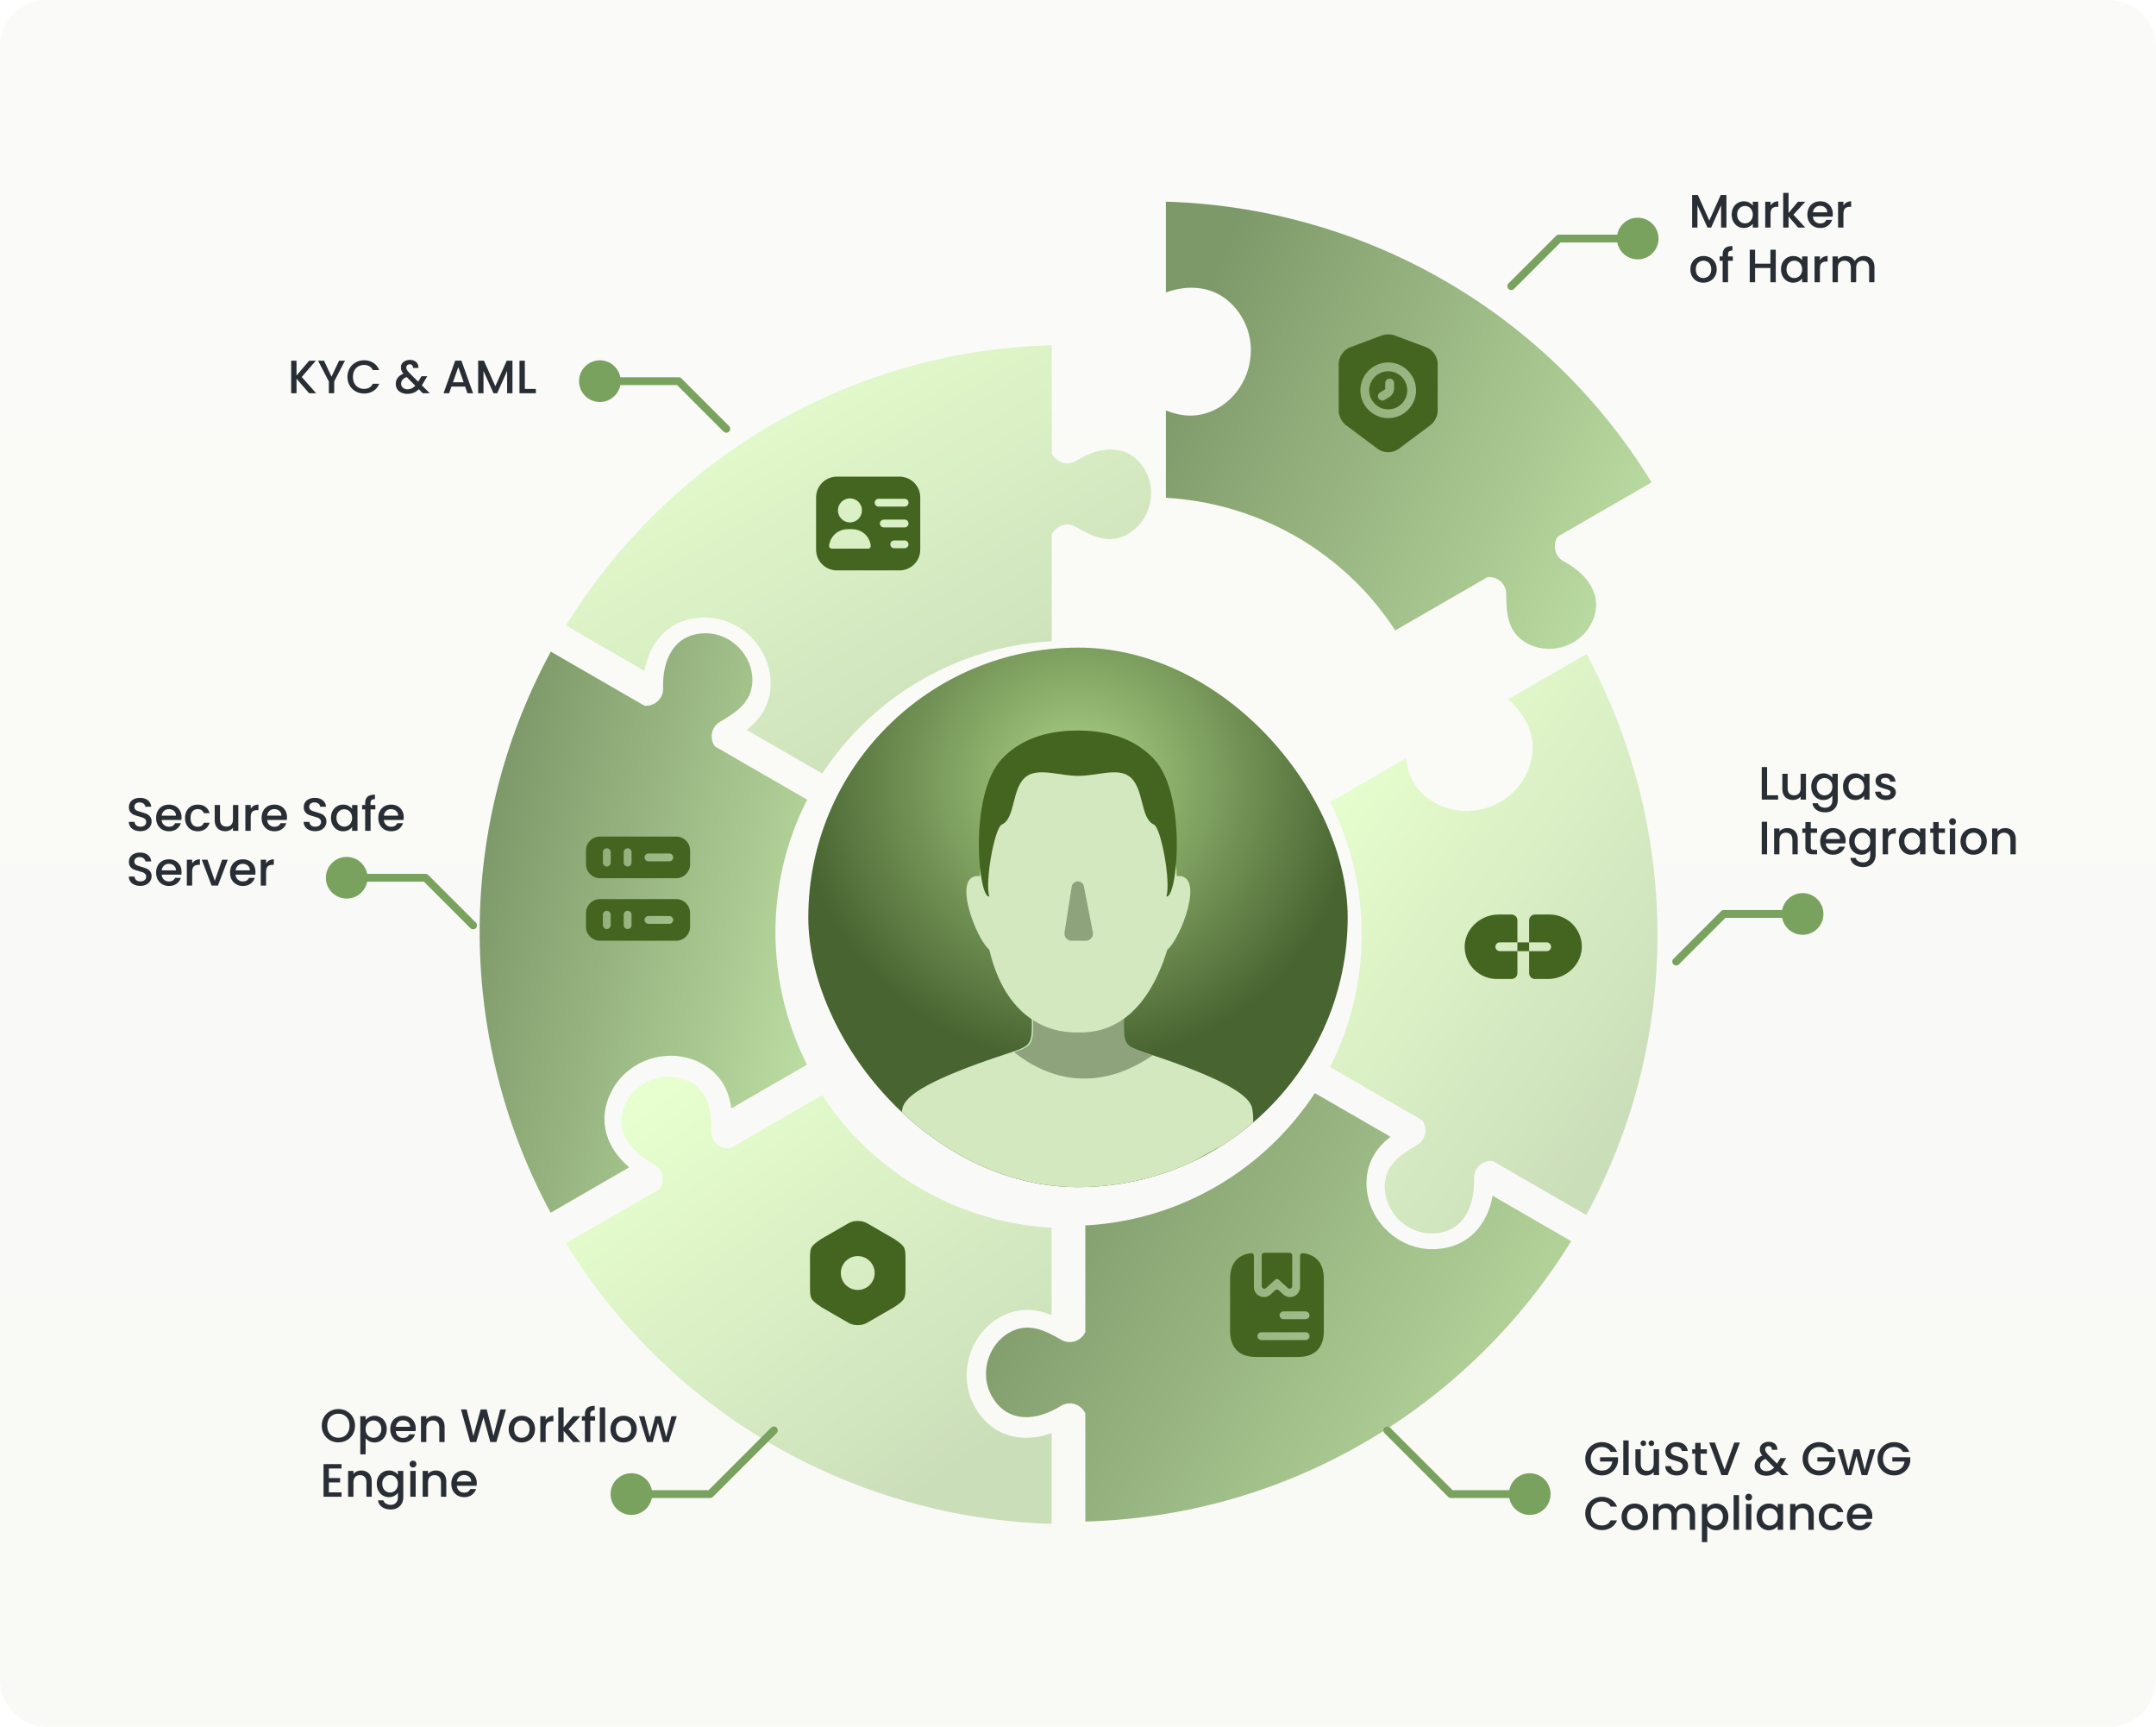 <?xml version="1.0" encoding="UTF-8"?>
<svg xmlns="http://www.w3.org/2000/svg" width="552" height="442" viewBox="0 0 552 442" fill="none">
  <path d="M0 12C0 5.373 5.373 0 12 0H540C546.627 0 552 5.373 552 12V430C552 436.627 546.627 442 540 442H12C5.373 442 0 436.627 0 430V12Z" fill="url(#paint0_linear_1100_11980)"></path>
  <g clip-path="url(#clip0_1100_11980)">
    <rect x="206.951" y="165.76" width="138.098" height="138.098" rx="69.049" fill="url(#paint1_radial_1100_11980)"></rect>
    <path d="M320.633 288.656C320.633 288.656 321.152 287.113 320.632 283.854C320.207 281.28 316.642 277.879 301.481 272.307C286.557 266.828 287.478 269.496 287.478 259.413C287.478 252.872 290.808 256.674 292.933 244.253C293.76 239.365 294.421 242.624 296.215 234.784C297.16 230.675 295.578 230.368 295.767 228.408C295.956 226.448 296.145 224.701 296.499 220.686C296.924 215.727 292.319 202.669 275.813 202.669C259.307 202.669 254.702 215.727 255.151 220.71C255.505 224.701 255.694 226.472 255.883 228.432C256.072 230.392 254.489 230.699 255.434 234.807C257.229 242.624 257.89 239.365 258.716 244.277C260.842 256.698 264.171 252.896 264.171 259.437C264.171 269.544 265.092 266.875 250.168 272.33C235.008 277.879 231.418 281.304 231.017 283.877C230.474 287.113 229.955 288.656 229.955 288.656C229.955 288.656 263.629 308.684 275.813 308.684C287.997 308.684 320.633 288.656 320.633 288.656Z" fill="#D3E8BF"></path>
    <path d="M262.05 244.489C271.523 242.957 283.84 241.783 293.664 242.484C293.525 242.941 293.387 243.541 293.245 244.382C291.12 256.803 287.79 253.001 287.79 259.542C287.79 267.789 287.174 267.506 295.115 270.127C280.575 280.06 267.938 275.959 259.658 269.328C264.961 267.496 264.483 266.842 264.483 259.565C264.483 253.808 261.904 256.064 259.837 248.215L262.05 244.489Z" fill="#8EA27B"></path>
    <path d="M276.085 264.249C268.485 264.515 257.418 260.649 253.285 243.048C250.085 240.648 243.285 223.448 250.885 224.248C250.885 216.888 256.751 202.248 259.685 195.847L276.085 194.647L292.486 195.847C295.419 202.248 301.286 216.888 301.286 224.248C308.886 223.448 302.086 240.648 298.886 243.048C293.419 260.649 283.685 264.515 276.085 264.249Z" fill="#D3E8BF"></path>
    <path d="M275.962 198.591C271.822 198.651 266.008 196.477 262.902 198.651C260.888 200.061 260.192 202.79 259.538 205.356C258.894 207.885 258.289 210.256 256.502 211.051C254.638 211.879 252.102 225.851 253.302 229.451C250.502 230.251 247.894 203.397 256.502 194.25C262.017 188.391 269.495 186.987 275.962 186.987C282.43 186.987 289.908 188.391 295.422 194.25C304.031 203.397 301.422 230.251 298.622 229.451C299.822 225.851 297.286 211.879 295.422 211.051C293.635 210.256 293.031 207.885 292.386 205.356C291.732 202.79 291.037 200.061 289.022 198.651C285.916 196.477 280.622 198.651 275.962 198.591Z" fill="#446520"></path>
    <path d="M274.384 226.939C274.504 226.166 275.17 225.596 275.952 225.596C276.712 225.596 277.365 226.134 277.51 226.88L279.8 238.625C280.019 239.75 279.157 240.796 278.011 240.796L274.351 240.796C273.233 240.796 272.378 239.798 272.551 238.693L274.384 226.939Z" fill="#8EA27B"></path>
  </g>
  <g filter="url(#filter0_dii_1100_11980)">
    <path d="M295.621 115.331C291.522 108.365 284.069 109.223 278.042 112.982C275.692 114.448 272.781 113.355 271.761 111.071V83.406H271.387L271.356 83.42C218.909 84.97 173.186 113.283 147.361 155.173L167.479 166.788C168.145 163.098 169.651 159.925 171.902 157.576C174.664 154.695 178.43 153.153 182.792 153.117C187.263 153.071 191.65 154.943 194.878 158.228C198.101 161.507 199.884 165.935 199.77 170.375C199.627 175.913 196.727 179.46 193.644 181.894L212.996 193.067C225.646 173.782 246.923 160.67 271.342 159.21L271.387 159.236H271.761V131.918C272.755 129.685 275.555 128.578 277.897 129.914C282.137 132.333 286.31 134.442 291.049 131.867C296.812 128.734 298.946 120.98 295.621 115.331Z" fill="url(#paint2_linear_1100_11980)"></path>
  </g>
  <g filter="url(#filter1_dii_1100_11980)">
    <path d="M182.784 157.717C174.702 157.784 171.718 164.668 171.96 171.767C172.055 174.535 169.653 176.51 167.164 176.251L143.207 162.419L143.019 162.743L143.016 162.777C118.135 208.972 119.793 262.726 143.159 306.035L163.277 294.42C160.413 291.998 158.418 289.108 157.51 285.984C156.396 282.151 156.943 278.12 159.093 274.324C161.289 270.428 165.104 267.565 169.562 266.412C174.014 265.261 178.739 265.931 182.529 268.249C187.253 271.142 188.874 275.427 189.441 279.314L208.793 268.141C198.416 247.543 197.7 222.561 208.645 200.683L208.69 200.658L208.877 200.334L185.218 186.674C183.782 184.697 184.223 181.719 186.551 180.359C190.766 177.896 194.679 175.336 194.818 169.946C194.987 163.388 189.339 157.663 182.784 157.717Z" fill="url(#paint3_linear_1100_11980)"></path>
  </g>
  <g filter="url(#filter2_dii_1100_11980)">
    <path d="M163.076 276.629C159.093 283.662 163.563 289.687 169.832 293.028C172.275 294.33 172.785 297.397 171.317 299.422L147.359 313.254L147.546 313.579L147.573 313.599C175.139 358.244 222.52 383.685 271.71 385.104V361.874C268.181 363.143 264.681 363.425 261.522 362.65C257.646 361.699 254.427 359.209 252.214 355.449C249.939 351.599 249.367 346.864 250.598 342.426C251.826 337.996 254.769 334.238 258.672 332.116C263.539 329.471 268.061 330.21 271.71 331.661V309.317C248.684 308.004 226.69 296.133 213.216 275.715L213.217 275.664L213.029 275.34L189.37 288.999C186.94 289.254 184.581 287.383 184.567 284.687C184.543 279.806 184.282 275.136 179.682 272.321C174.088 268.896 166.306 270.925 163.076 276.629Z" fill="url(#paint4_linear_1100_11980)"></path>
  </g>
  <g filter="url(#filter3_dii_1100_11980)">
    <path d="M256.2 353.153C260.299 360.12 267.752 359.261 273.779 355.502C276.129 354.037 279.04 355.129 280.059 357.414V385.078H280.434L280.465 385.064C332.912 383.514 378.635 355.202 404.46 313.312L384.341 301.696C383.675 305.387 382.169 308.56 379.919 310.908C377.157 313.789 373.391 315.332 369.029 315.367C364.557 315.413 360.17 313.541 356.943 310.256C353.72 306.977 351.937 302.549 352.051 298.109C352.193 292.571 355.094 289.024 358.177 286.59L338.825 275.418C326.175 294.702 304.898 307.814 280.478 309.274L280.434 309.248H280.059V336.567C279.065 338.799 276.265 339.907 273.924 338.571C269.685 336.152 265.51 334.042 260.772 336.618C255.009 339.75 252.875 347.505 256.2 353.153Z" fill="url(#paint5_linear_1100_11980)"></path>
  </g>
  <g filter="url(#filter4_dii_1100_11980)">
    <path d="M369.036 310.767C377.119 310.7 380.102 303.816 379.86 296.716C379.766 293.95 382.167 291.974 384.656 292.233L408.614 306.066L408.801 305.741L408.805 305.708C433.686 259.513 432.028 205.759 408.662 162.449L388.544 174.064C391.407 176.486 393.402 179.377 394.31 182.5C395.424 186.333 394.877 190.365 392.728 194.161C390.532 198.056 386.717 200.919 382.258 202.072C377.807 203.224 373.081 202.554 369.292 200.235C364.568 197.343 362.946 193.057 362.379 189.17L343.028 200.344C353.404 220.941 354.12 245.924 343.175 267.801L343.131 267.826L342.943 268.151L366.602 281.811C368.038 283.787 367.597 286.766 365.27 288.126C361.055 290.588 357.141 293.148 357.002 298.539C356.833 305.097 362.482 310.821 369.036 310.767Z" fill="url(#paint6_linear_1100_11980)"></path>
  </g>
  <g filter="url(#filter5_dii_1100_11980)">
    <path d="M409.322 155.726C413.305 148.692 408.835 142.667 402.565 139.327C400.123 138.025 399.613 134.957 401.081 132.932L425.039 119.1L424.852 118.776L424.825 118.756C397.258 74.11 349.878 48.669 300.688 47.25V70.48C304.217 69.211 307.717 68.929 310.877 69.704C314.753 70.656 317.971 73.146 320.183 76.905C322.459 80.755 323.031 85.49 321.8 89.928C320.572 94.359 317.628 98.117 313.726 100.238C308.859 102.884 304.337 102.145 300.688 100.692V123.038C323.714 124.35 345.708 136.221 359.181 156.639V156.69L359.369 157.015L383.028 143.355C385.458 143.1 387.817 144.971 387.831 147.667C387.855 152.548 388.115 157.218 392.715 160.034C398.31 163.458 406.092 161.429 409.322 155.726Z" fill="url(#paint7_linear_1100_11980)"></path>
  </g>
  <path d="M230.279 122H214.279C211.332 122 208.945 124.373 208.945 127.293V140.706C208.945 143.626 211.332 146 214.279 146H230.279C233.225 146 235.612 143.626 235.612 140.706V127.293C235.612 124.373 233.225 122 230.279 122ZM217.612 127.56C219.305 127.56 220.692 128.946 220.692 130.64C220.692 132.333 219.305 133.72 217.612 133.72C215.919 133.72 214.532 132.333 214.532 130.64C214.532 128.946 215.919 127.56 217.612 127.56ZM222.772 140.213C222.652 140.346 222.465 140.426 222.279 140.426H212.945C212.759 140.426 212.572 140.346 212.452 140.213C212.332 140.08 212.265 139.893 212.279 139.706C212.505 137.466 214.292 135.693 216.532 135.48C217.239 135.413 217.972 135.413 218.679 135.48C220.919 135.693 222.719 137.466 222.932 139.706C222.959 139.893 222.892 140.08 222.772 140.213ZM231.612 140.333H228.945C228.399 140.333 227.945 139.88 227.945 139.333C227.945 138.786 228.399 138.333 228.945 138.333H231.612C232.159 138.333 232.612 138.786 232.612 139.333C232.612 139.88 232.159 140.333 231.612 140.333ZM231.612 135H226.279C225.732 135 225.279 134.546 225.279 134C225.279 133.453 225.732 133 226.279 133H231.612C232.159 133 232.612 133.453 232.612 134C232.612 134.546 232.159 135 231.612 135ZM231.612 129.666H224.945C224.399 129.666 223.945 129.213 223.945 128.666C223.945 128.12 224.399 127.666 224.945 127.666H231.612C232.159 127.666 232.612 128.12 232.612 128.666C232.612 129.213 232.159 129.666 231.612 129.666Z" fill="#446520"></path>
  <path d="M173.119 214.125H153.599C151.639 214.125 150.025 215.739 150.025 217.699V221.205C150.025 223.179 151.639 224.792 153.599 224.792H173.105C175.079 224.792 176.692 223.179 176.692 221.219V217.699C176.692 215.739 175.079 214.125 173.119 214.125ZM156.359 220.792C156.359 221.339 155.905 221.792 155.359 221.792C154.812 221.792 154.359 221.339 154.359 220.792V218.125C154.359 217.579 154.812 217.125 155.359 217.125C155.905 217.125 156.359 217.579 156.359 218.125V220.792ZM161.692 220.792C161.692 221.339 161.239 221.792 160.692 221.792C160.145 221.792 159.692 221.339 159.692 220.792V218.125C159.692 217.579 160.145 217.125 160.692 217.125C161.239 217.125 161.692 217.579 161.692 218.125V220.792ZM171.359 220.459H166.025C165.479 220.459 165.025 220.005 165.025 219.459C165.025 218.912 165.479 218.459 166.025 218.459H171.359C171.905 218.459 172.359 218.912 172.359 219.459C172.359 220.005 171.905 220.459 171.359 220.459Z" fill="#446520"></path>
  <path d="M173.119 230.125H153.599C151.639 230.125 150.025 231.739 150.025 233.699V237.205C150.025 239.179 151.639 240.792 153.599 240.792H173.105C175.079 240.792 176.679 239.179 176.679 237.219V233.712C176.692 231.739 175.079 230.125 173.119 230.125ZM156.359 236.792C156.359 237.339 155.905 237.792 155.359 237.792C154.812 237.792 154.359 237.339 154.359 236.792V234.125C154.359 233.579 154.812 233.125 155.359 233.125C155.905 233.125 156.359 233.579 156.359 234.125V236.792ZM161.692 236.792C161.692 237.339 161.239 237.792 160.692 237.792C160.145 237.792 159.692 237.339 159.692 236.792V234.125C159.692 233.579 160.145 233.125 160.692 233.125C161.239 233.125 161.692 233.579 161.692 234.125V236.792ZM171.359 236.459H166.025C165.479 236.459 165.025 236.005 165.025 235.459C165.025 234.912 165.479 234.459 166.025 234.459H171.359C171.905 234.459 172.359 234.912 172.359 235.459C172.359 236.005 171.905 236.459 171.359 236.459Z" fill="#446520"></path>
  <path d="M355.424 95.031C352.739 95.031 350.549 97.222 350.549 99.906C350.549 102.591 352.739 104.781 355.424 104.781C358.109 104.781 360.299 102.591 360.299 99.906C360.299 97.222 358.109 95.031 355.424 95.031ZM356.924 99.427C356.924 100.341 356.429 101.211 355.649 101.676L354.494 102.366C354.314 102.471 354.119 102.531 353.909 102.531C353.534 102.531 353.159 102.336 352.949 101.991C352.634 101.451 352.799 100.761 353.339 100.446L354.479 99.757C354.599 99.681 354.659 99.561 354.659 99.442V98.046C354.659 97.431 355.169 96.921 355.784 96.921C356.399 96.921 356.924 97.416 356.924 98.031V99.427Z" fill="#446520"></path>
  <path d="M365.233 88.912L356.983 85.822C356.128 85.507 354.733 85.507 353.878 85.822L345.628 88.912C344.038 89.511 342.748 91.371 342.748 93.067V105.216C342.748 106.431 343.543 108.036 344.518 108.756L352.768 114.921C354.223 116.016 356.608 116.016 358.063 114.921L366.313 108.756C367.288 108.021 368.083 106.431 368.083 105.216V93.067C368.098 91.371 366.808 89.511 365.233 88.912ZM355.423 107.031C351.493 107.031 348.298 103.836 348.298 99.906C348.298 95.977 351.493 92.781 355.423 92.781C359.353 92.781 362.548 95.977 362.548 99.906C362.548 103.836 359.353 107.031 355.423 107.031Z" fill="#446520"></path>
  <path d="M228.865 317.069L221.971 313.083C220.651 312.323 218.585 312.323 217.265 313.083L210.305 317.096C207.545 318.963 207.385 319.243 207.385 322.216V329.456C207.385 332.429 207.545 332.723 210.358 334.616L217.251 338.603C217.918 338.989 218.771 339.176 219.611 339.176C220.451 339.176 221.305 338.989 221.958 338.603L228.918 334.589C231.678 332.723 231.838 332.443 231.838 329.469V322.216C231.838 319.243 231.678 318.963 228.865 317.069ZM219.611 330.176C217.225 330.176 215.278 328.229 215.278 325.843C215.278 323.456 217.225 321.509 219.611 321.509C221.998 321.509 223.945 323.456 223.945 325.843C223.945 328.229 221.998 330.176 219.611 330.176Z" fill="#446520"></path>
  <path d="M86.638 369.188C85.862 369.188 85.146 369.008 84.49 368.648C83.842 368.28 83.326 367.772 82.942 367.124C82.566 366.468 82.378 365.732 82.378 364.916C82.378 364.1 82.566 363.368 82.942 362.72C83.326 362.072 83.842 361.568 84.49 361.208C85.146 360.84 85.862 360.656 86.638 360.656C87.422 360.656 88.138 360.84 88.786 361.208C89.442 361.568 89.958 362.072 90.334 362.72C90.71 363.368 90.898 364.1 90.898 364.916C90.898 365.732 90.71 366.468 90.334 367.124C89.958 367.772 89.442 368.28 88.786 368.648C88.138 369.008 87.422 369.188 86.638 369.188ZM86.638 368C87.19 368 87.682 367.876 88.114 367.628C88.546 367.372 88.882 367.012 89.122 366.548C89.37 366.076 89.494 365.532 89.494 364.916C89.494 364.3 89.37 363.76 89.122 363.296C88.882 362.832 88.546 362.476 88.114 362.228C87.682 361.98 87.19 361.856 86.638 361.856C86.086 361.856 85.594 361.98 85.162 362.228C84.73 362.476 84.39 362.832 84.142 363.296C83.902 363.76 83.782 364.3 83.782 364.916C83.782 365.532 83.902 366.076 84.142 366.548C84.39 367.012 84.73 367.372 85.162 367.628C85.594 367.876 86.086 368 86.638 368ZM93.612 363.464C93.844 363.16 94.16 362.904 94.56 362.696C94.96 362.488 95.412 362.384 95.916 362.384C96.492 362.384 97.016 362.528 97.488 362.816C97.968 363.096 98.344 363.492 98.616 364.004C98.888 364.516 99.024 365.104 99.024 365.768C99.024 366.432 98.888 367.028 98.616 367.556C98.344 368.076 97.968 368.484 97.488 368.78C97.016 369.068 96.492 369.212 95.916 369.212C95.412 369.212 94.964 369.112 94.572 368.912C94.18 368.704 93.86 368.448 93.612 368.144V372.248H92.244V362.492H93.612V363.464ZM97.632 365.768C97.632 365.312 97.536 364.92 97.344 364.592C97.16 364.256 96.912 364.004 96.6 363.836C96.296 363.66 95.968 363.572 95.616 363.572C95.272 363.572 94.944 363.66 94.632 363.836C94.328 364.012 94.08 364.268 93.888 364.604C93.704 364.94 93.612 365.336 93.612 365.792C93.612 366.248 93.704 366.648 93.888 366.992C94.08 367.328 94.328 367.584 94.632 367.76C94.944 367.936 95.272 368.024 95.616 368.024C95.968 368.024 96.296 367.936 96.6 367.76C96.912 367.576 97.16 367.312 97.344 366.968C97.536 366.624 97.632 366.224 97.632 365.768ZM106.437 365.636C106.437 365.884 106.421 366.108 106.389 366.308H101.337C101.377 366.836 101.573 367.26 101.925 367.58C102.277 367.9 102.709 368.06 103.221 368.06C103.957 368.06 104.477 367.752 104.781 367.136H106.257C106.057 367.744 105.693 368.244 105.165 368.636C104.645 369.02 103.997 369.212 103.221 369.212C102.589 369.212 102.021 369.072 101.517 368.792C101.021 368.504 100.629 368.104 100.341 367.592C100.061 367.072 99.921 366.472 99.921 365.792C99.921 365.112 100.057 364.516 100.329 364.004C100.609 363.484 100.997 363.084 101.493 362.804C101.997 362.524 102.573 362.384 103.221 362.384C103.845 362.384 104.401 362.52 104.889 362.792C105.377 363.064 105.757 363.448 106.029 363.944C106.301 364.432 106.437 364.996 106.437 365.636ZM105.009 365.204C105.001 364.7 104.821 364.296 104.469 363.992C104.117 363.688 103.681 363.536 103.161 363.536C102.689 363.536 102.285 363.688 101.949 363.992C101.613 364.288 101.413 364.692 101.349 365.204H105.009ZM111.119 362.384C111.639 362.384 112.103 362.492 112.511 362.708C112.927 362.924 113.251 363.244 113.483 363.668C113.715 364.092 113.831 364.604 113.831 365.204V369.104H112.475V365.408C112.475 364.816 112.327 364.364 112.031 364.052C111.735 363.732 111.331 363.572 110.819 363.572C110.307 363.572 109.899 363.732 109.595 364.052C109.299 364.364 109.151 364.816 109.151 365.408V369.104H107.783V362.492H109.151V363.248C109.375 362.976 109.659 362.764 110.003 362.612C110.355 362.46 110.727 362.384 111.119 362.384ZM129.553 360.764L127.081 369.104H125.533L123.781 362.792L121.921 369.104L120.385 369.116L118.021 360.764H119.473L121.201 367.556L123.073 360.764H124.609L126.349 367.52L128.089 360.764H129.553ZM133.549 369.212C132.925 369.212 132.361 369.072 131.857 368.792C131.353 368.504 130.957 368.104 130.669 367.592C130.381 367.072 130.237 366.472 130.237 365.792C130.237 365.12 130.385 364.524 130.681 364.004C130.977 363.484 131.381 363.084 131.893 362.804C132.405 362.524 132.977 362.384 133.609 362.384C134.241 362.384 134.813 362.524 135.325 362.804C135.837 363.084 136.241 363.484 136.537 364.004C136.833 364.524 136.981 365.12 136.981 365.792C136.981 366.464 136.829 367.06 136.525 367.58C136.221 368.1 135.805 368.504 135.277 368.792C134.757 369.072 134.181 369.212 133.549 369.212ZM133.549 368.024C133.901 368.024 134.229 367.94 134.533 367.772C134.845 367.604 135.097 367.352 135.289 367.016C135.481 366.68 135.577 366.272 135.577 365.792C135.577 365.312 135.485 364.908 135.301 364.58C135.117 364.244 134.873 363.992 134.569 363.824C134.265 363.656 133.937 363.572 133.585 363.572C133.233 363.572 132.905 363.656 132.601 363.824C132.305 363.992 132.069 364.244 131.893 364.58C131.717 364.908 131.629 365.312 131.629 365.792C131.629 366.504 131.809 367.056 132.169 367.448C132.537 367.832 132.997 368.024 133.549 368.024ZM139.702 363.452C139.902 363.116 140.166 362.856 140.494 362.672C140.83 362.48 141.226 362.384 141.682 362.384V363.8H141.334C140.798 363.8 140.39 363.936 140.11 364.208C139.838 364.48 139.702 364.952 139.702 365.624V369.104H138.334V362.492H139.702V363.452ZM145.555 365.804L148.603 369.104H146.755L144.307 366.26V369.104H142.939V360.224H144.307V365.384L146.707 362.492H148.603L145.555 365.804ZM152.356 363.608H151.132V369.104H149.752V363.608H148.972V362.492H149.752V362.024C149.752 361.264 149.952 360.712 150.352 360.368C150.76 360.016 151.396 359.84 152.26 359.84V360.98C151.844 360.98 151.552 361.06 151.384 361.22C151.216 361.372 151.132 361.64 151.132 362.024V362.492H152.356V363.608ZM154.936 360.224V369.104H153.568V360.224H154.936ZM159.6 369.212C158.976 369.212 158.412 369.072 157.908 368.792C157.404 368.504 157.008 368.104 156.72 367.592C156.432 367.072 156.288 366.472 156.288 365.792C156.288 365.12 156.436 364.524 156.732 364.004C157.028 363.484 157.432 363.084 157.944 362.804C158.456 362.524 159.028 362.384 159.66 362.384C160.292 362.384 160.864 362.524 161.376 362.804C161.888 363.084 162.292 363.484 162.588 364.004C162.884 364.524 163.032 365.12 163.032 365.792C163.032 366.464 162.88 367.06 162.576 367.58C162.272 368.1 161.856 368.504 161.328 368.792C160.808 369.072 160.232 369.212 159.6 369.212ZM159.6 368.024C159.952 368.024 160.28 367.94 160.584 367.772C160.896 367.604 161.148 367.352 161.34 367.016C161.532 366.68 161.628 366.272 161.628 365.792C161.628 365.312 161.536 364.908 161.352 364.58C161.168 364.244 160.924 363.992 160.62 363.824C160.316 363.656 159.988 363.572 159.636 363.572C159.284 363.572 158.956 363.656 158.652 363.824C158.356 363.992 158.12 364.244 157.944 364.58C157.768 364.908 157.68 365.312 157.68 365.792C157.68 366.504 157.86 367.056 158.22 367.448C158.588 367.832 159.048 368.024 159.6 368.024ZM173.264 362.492L171.212 369.104H169.772L168.44 364.22L167.108 369.104H165.668L163.604 362.492H164.996L166.376 367.808L167.78 362.492H169.208L170.552 367.784L171.92 362.492H173.264ZM84.202 375.868V378.316H87.082V379.432H84.202V381.988H87.442V383.104H82.834V374.752H87.442V375.868H84.202ZM92.463 376.384C92.983 376.384 93.447 376.492 93.855 376.708C94.271 376.924 94.595 377.244 94.827 377.668C95.059 378.092 95.175 378.604 95.175 379.204V383.104H93.819V379.408C93.819 378.816 93.671 378.364 93.375 378.052C93.079 377.732 92.675 377.572 92.163 377.572C91.651 377.572 91.243 377.732 90.939 378.052C90.643 378.364 90.495 378.816 90.495 379.408V383.104H89.127V376.492H90.495V377.248C90.719 376.976 91.003 376.764 91.347 376.612C91.699 376.46 92.071 376.384 92.463 376.384ZM99.584 376.384C100.096 376.384 100.548 376.488 100.94 376.696C101.34 376.896 101.652 377.148 101.876 377.452V376.492H103.256V383.212C103.256 383.82 103.128 384.36 102.872 384.832C102.616 385.312 102.244 385.688 101.756 385.96C101.276 386.232 100.7 386.368 100.028 386.368C99.132 386.368 98.388 386.156 97.796 385.732C97.204 385.316 96.868 384.748 96.787 384.028H98.144C98.248 384.372 98.468 384.648 98.803 384.856C99.147 385.072 99.555 385.18 100.028 385.18C100.58 385.18 101.024 385.012 101.36 384.676C101.704 384.34 101.876 383.852 101.876 383.212V382.108C101.644 382.42 101.328 382.684 100.928 382.9C100.536 383.108 100.088 383.212 99.584 383.212C99.007 383.212 98.48 383.068 97.999 382.78C97.528 382.484 97.151 382.076 96.871 381.556C96.6 381.028 96.463 380.432 96.463 379.768C96.463 379.104 96.6 378.516 96.871 378.004C97.151 377.492 97.528 377.096 97.999 376.816C98.48 376.528 99.007 376.384 99.584 376.384ZM101.876 379.792C101.876 379.336 101.78 378.94 101.588 378.604C101.404 378.268 101.16 378.012 100.856 377.836C100.552 377.66 100.224 377.572 99.871 377.572C99.519 377.572 99.192 377.66 98.888 377.836C98.584 378.004 98.335 378.256 98.144 378.592C97.96 378.92 97.868 379.312 97.868 379.768C97.868 380.224 97.96 380.624 98.144 380.968C98.335 381.312 98.584 381.576 98.888 381.76C99.2 381.936 99.528 382.024 99.871 382.024C100.224 382.024 100.552 381.936 100.856 381.76C101.16 381.584 101.404 381.328 101.588 380.992C101.78 380.648 101.876 380.248 101.876 379.792ZM105.748 375.616C105.5 375.616 105.292 375.532 105.124 375.364C104.956 375.196 104.872 374.988 104.872 374.74C104.872 374.492 104.956 374.284 105.124 374.116C105.292 373.948 105.5 373.864 105.748 373.864C105.988 373.864 106.192 373.948 106.36 374.116C106.528 374.284 106.612 374.492 106.612 374.74C106.612 374.988 106.528 375.196 106.36 375.364C106.192 375.532 105.988 375.616 105.748 375.616ZM106.42 376.492V383.104H105.052V376.492H106.42ZM111.552 376.384C112.072 376.384 112.536 376.492 112.944 376.708C113.36 376.924 113.684 377.244 113.916 377.668C114.148 378.092 114.264 378.604 114.264 379.204V383.104H112.908V379.408C112.908 378.816 112.76 378.364 112.464 378.052C112.168 377.732 111.764 377.572 111.252 377.572C110.74 377.572 110.332 377.732 110.028 378.052C109.732 378.364 109.584 378.816 109.584 379.408V383.104H108.216V376.492H109.584V377.248C109.808 376.976 110.092 376.764 110.436 376.612C110.788 376.46 111.16 376.384 111.552 376.384ZM122.069 379.636C122.069 379.884 122.053 380.108 122.021 380.308H116.969C117.009 380.836 117.205 381.26 117.557 381.58C117.909 381.9 118.341 382.06 118.853 382.06C119.589 382.06 120.109 381.752 120.413 381.136H121.889C121.689 381.744 121.325 382.244 120.797 382.636C120.277 383.02 119.629 383.212 118.853 383.212C118.221 383.212 117.653 383.072 117.149 382.792C116.653 382.504 116.261 382.104 115.973 381.592C115.693 381.072 115.553 380.472 115.553 379.792C115.553 379.112 115.689 378.516 115.961 378.004C116.241 377.484 116.629 377.084 117.125 376.804C117.629 376.524 118.205 376.384 118.853 376.384C119.477 376.384 120.033 376.52 120.521 376.792C121.009 377.064 121.389 377.448 121.661 377.944C121.933 378.432 122.069 378.996 122.069 379.636ZM120.641 379.204C120.633 378.7 120.453 378.296 120.101 377.992C119.749 377.688 119.313 377.536 118.793 377.536C118.321 377.536 117.917 377.688 117.581 377.992C117.245 378.288 117.045 378.692 116.981 379.204H120.641Z" fill="#292E35"></path>
  <path d="M79.146 100.656L75.918 96.924V100.656H74.55V92.317H75.918V96.121L79.158 92.317H80.874L77.25 96.493L80.934 100.656H79.146ZM88.324 92.317L85.564 97.632V100.656H84.196V97.632L81.424 92.317H82.948L84.88 96.409L86.812 92.317H88.324ZM88.954 96.469C88.954 95.653 89.142 94.921 89.518 94.272C89.902 93.624 90.418 93.121 91.066 92.76C91.722 92.392 92.438 92.209 93.214 92.209C94.102 92.209 94.89 92.428 95.578 92.868C96.274 93.3 96.778 93.916 97.09 94.716H95.446C95.23 94.276 94.93 93.948 94.546 93.733C94.162 93.516 93.718 93.409 93.214 93.409C92.662 93.409 92.17 93.532 91.738 93.781C91.306 94.028 90.966 94.385 90.718 94.849C90.478 95.312 90.358 95.853 90.358 96.469C90.358 97.085 90.478 97.624 90.718 98.088C90.966 98.552 91.306 98.912 91.738 99.168C92.17 99.416 92.662 99.54 93.214 99.54C93.718 99.54 94.162 99.433 94.546 99.216C94.93 99.001 95.23 98.672 95.446 98.233H97.09C96.778 99.032 96.274 99.648 95.578 100.08C94.89 100.512 94.102 100.728 93.214 100.728C92.43 100.728 91.714 100.548 91.066 100.188C90.418 99.82 89.902 99.312 89.518 98.665C89.142 98.016 88.954 97.284 88.954 96.469ZM108.252 100.656L107.22 99.624C106.82 100.024 106.384 100.324 105.912 100.524C105.44 100.716 104.912 100.812 104.328 100.812C103.736 100.812 103.212 100.708 102.756 100.5C102.3 100.292 101.948 99.996 101.7 99.612C101.452 99.221 101.328 98.769 101.328 98.257C101.328 97.68 101.492 97.168 101.82 96.721C102.148 96.264 102.636 95.904 103.284 95.641C103.052 95.361 102.888 95.1 102.792 94.861C102.696 94.612 102.648 94.341 102.648 94.044C102.648 93.677 102.74 93.349 102.924 93.061C103.116 92.772 103.388 92.544 103.74 92.376C104.092 92.209 104.5 92.124 104.964 92.124C105.436 92.124 105.836 92.216 106.164 92.4C106.5 92.576 106.748 92.82 106.908 93.132C107.076 93.445 107.144 93.793 107.112 94.177H105.744C105.752 93.88 105.68 93.653 105.528 93.493C105.376 93.325 105.168 93.24 104.904 93.24C104.64 93.24 104.424 93.32 104.256 93.481C104.096 93.632 104.016 93.82 104.016 94.044C104.016 94.26 104.076 94.477 104.196 94.692C104.324 94.9 104.544 95.172 104.856 95.508L107.064 97.704L107.916 96.3H109.392L108.312 98.148L108.012 98.641L110.04 100.656H108.252ZM104.328 99.648C105.08 99.648 105.744 99.341 106.32 98.725L104.112 96.504C103.168 96.88 102.696 97.448 102.696 98.209C102.696 98.617 102.848 98.96 103.152 99.24C103.456 99.513 103.848 99.648 104.328 99.648ZM119.082 98.953H115.59L114.99 100.656H113.562L116.55 92.305H118.134L121.122 100.656H119.682L119.082 98.953ZM118.698 97.837L117.342 93.96L115.974 97.837H118.698ZM131.205 92.317V100.656H129.837V94.945L127.293 100.656H126.345L123.789 94.945V100.656H122.421V92.317H123.897L126.825 98.856L129.741 92.317H131.205ZM134.372 99.552H137.192V100.656H133.004V92.317H134.372V99.552Z" fill="#292E35"></path>
  <path d="M382.875 242.333C382.875 241.718 383.385 241.208 384 241.208H388.5V235.583C388.5 234.758 387.825 234.083 387 234.083H383.655C378.93 234.083 374.82 237.953 375 242.663C375.09 244.808 375.99 246.743 377.415 248.168C378.915 249.653 380.97 250.583 383.25 250.583H387C387.825 250.583 388.5 249.908 388.5 249.083V243.458H384C383.385 243.458 382.875 242.948 382.875 242.333Z" fill="#446520"></path>
  <path d="M402.585 236.498C401.085 235.013 399.03 234.083 396.75 234.083H393C392.175 234.083 391.5 234.758 391.5 235.583V241.208H396C396.615 241.208 397.125 241.718 397.125 242.333C397.125 242.948 396.615 243.458 396 243.458H391.5V249.083C391.5 249.908 392.175 250.583 393 250.583H396.345C401.07 250.583 405.18 246.713 404.985 242.003C404.91 239.858 403.995 237.923 402.585 236.498Z" fill="#446520"></path>
  <path d="M391.5 241.208H388.5V243.458H391.5V241.208Z" fill="#446520"></path>
  <path d="M330.848 321.333V329.2C330.848 329.787 330.155 330.08 329.728 329.693L327.395 327.547C327.142 327.307 326.742 327.307 326.488 327.547L324.155 329.68C323.728 330.08 323.035 329.773 323.035 329.2V321.333C323.035 320.96 323.328 320.667 323.702 320.667H330.182C330.555 320.667 330.848 320.96 330.848 321.333Z" fill="#446520"></path>
  <path d="M333.581 320.747C333.195 320.693 332.848 321.027 332.848 321.413V329.44C332.848 330.453 332.248 331.373 331.315 331.787C330.381 332.187 329.301 332.013 328.555 331.32L327.395 330.253C327.141 330.013 326.755 330.013 326.488 330.253L325.328 331.32C324.848 331.773 324.221 332 323.595 332C323.248 332 322.901 331.933 322.568 331.787C321.635 331.373 321.035 330.453 321.035 329.44V321.413C321.035 321.027 320.688 320.693 320.301 320.747C316.568 321.213 314.941 323.733 314.941 327.333V340.667C314.941 344.667 316.941 347.333 321.608 347.333H332.275C336.941 347.333 338.941 344.667 338.941 340.667V327.333C338.941 323.733 337.315 321.213 333.581 320.747ZM334.275 343H322.941C322.395 343 321.941 342.547 321.941 342C321.941 341.453 322.395 341 322.941 341H334.275C334.821 341 335.275 341.453 335.275 342C335.275 342.547 334.821 343 334.275 343ZM334.275 337.667H328.608C328.061 337.667 327.608 337.213 327.608 336.667C327.608 336.12 328.061 335.667 328.608 335.667H334.275C334.821 335.667 335.275 336.12 335.275 336.667C335.275 337.213 334.821 337.667 334.275 337.667Z" fill="#446520"></path>
  <path d="M386.223 72.54C385.832 72.931 385.832 73.564 386.223 73.955C386.613 74.345 387.246 74.345 387.637 73.955L386.223 72.54ZM399.121 61.056V60.056C398.856 60.056 398.602 60.161 398.414 60.349L399.121 61.056ZM413.966 61.056C413.966 64.002 416.354 66.389 419.3 66.389C422.245 66.389 424.633 64.002 424.633 61.056C424.633 58.111 422.245 55.723 419.3 55.723C416.354 55.723 413.966 58.111 413.966 61.056ZM386.93 73.248L387.637 73.955L399.828 61.763L399.121 61.056L398.414 60.349L386.223 72.54L386.93 73.248ZM399.121 61.056V62.056H419.3V61.056V60.056H399.121V61.056Z" fill="#79A25E"></path>
  <path d="M442.016 49.91V58.25H440.648V52.538L438.104 58.25H437.156L434.6 52.538V58.25H433.232V49.91H434.708L437.636 56.45L440.552 49.91H442.016ZM443.358 54.914C443.358 54.25 443.494 53.662 443.766 53.15C444.046 52.638 444.422 52.242 444.894 51.962C445.374 51.674 445.902 51.53 446.478 51.53C446.998 51.53 447.45 51.634 447.834 51.842C448.226 52.042 448.538 52.294 448.77 52.598V51.638H450.15V58.25H448.77V57.266C448.538 57.578 448.222 57.838 447.822 58.046C447.422 58.254 446.966 58.358 446.454 58.358C445.886 58.358 445.366 58.214 444.894 57.926C444.422 57.63 444.046 57.222 443.766 56.702C443.494 56.174 443.358 55.578 443.358 54.914ZM448.77 54.938C448.77 54.482 448.674 54.086 448.482 53.75C448.298 53.414 448.054 53.158 447.75 52.982C447.446 52.806 447.118 52.718 446.766 52.718C446.414 52.718 446.086 52.806 445.782 52.982C445.478 53.15 445.23 53.402 445.038 53.738C444.854 54.066 444.762 54.458 444.762 54.914C444.762 55.37 444.854 55.77 445.038 56.114C445.23 56.458 445.478 56.722 445.782 56.906C446.094 57.082 446.422 57.17 446.766 57.17C447.118 57.17 447.446 57.082 447.75 56.906C448.054 56.73 448.298 56.474 448.482 56.138C448.674 55.794 448.77 55.394 448.77 54.938ZM453.315 52.598C453.515 52.262 453.779 52.002 454.107 51.818C454.443 51.626 454.839 51.53 455.295 51.53V52.946H454.947C454.411 52.946 454.003 53.082 453.723 53.354C453.451 53.626 453.315 54.098 453.315 54.77V58.25H451.947V51.638H453.315V52.598ZM459.168 54.95L462.216 58.25H460.368L457.92 55.406V58.25H456.552V49.37H457.92V54.53L460.32 51.638H462.216L459.168 54.95ZM469.257 54.782C469.257 55.03 469.241 55.254 469.209 55.454H464.157C464.197 55.982 464.393 56.406 464.745 56.726C465.097 57.046 465.529 57.206 466.041 57.206C466.777 57.206 467.297 56.898 467.601 56.282H469.077C468.877 56.89 468.513 57.39 467.985 57.782C467.465 58.166 466.817 58.358 466.041 58.358C465.409 58.358 464.841 58.218 464.337 57.938C463.841 57.65 463.449 57.25 463.161 56.738C462.881 56.218 462.741 55.618 462.741 54.938C462.741 54.258 462.877 53.662 463.149 53.15C463.429 52.63 463.817 52.23 464.313 51.95C464.817 51.67 465.393 51.53 466.041 51.53C466.665 51.53 467.221 51.666 467.709 51.938C468.197 52.21 468.577 52.594 468.849 53.09C469.121 53.578 469.257 54.142 469.257 54.782ZM467.829 54.35C467.821 53.846 467.641 53.442 467.289 53.138C466.937 52.834 466.501 52.682 465.981 52.682C465.509 52.682 465.105 52.834 464.769 53.138C464.433 53.434 464.233 53.838 464.169 54.35H467.829ZM471.971 52.598C472.171 52.262 472.435 52.002 472.763 51.818C473.099 51.626 473.495 51.53 473.951 51.53V52.946H473.603C473.067 52.946 472.659 53.082 472.379 53.354C472.107 53.626 471.971 54.098 471.971 54.77V58.25H470.603V51.638H471.971V52.598ZM436.1 72.358C435.476 72.358 434.912 72.218 434.408 71.938C433.904 71.65 433.508 71.25 433.22 70.738C432.932 70.218 432.788 69.618 432.788 68.938C432.788 68.266 432.936 67.67 433.232 67.15C433.528 66.63 433.932 66.23 434.444 65.95C434.956 65.67 435.528 65.53 436.16 65.53C436.792 65.53 437.364 65.67 437.876 65.95C438.388 66.23 438.792 66.63 439.088 67.15C439.384 67.67 439.532 68.266 439.532 68.938C439.532 69.61 439.38 70.206 439.076 70.726C438.772 71.246 438.356 71.65 437.828 71.938C437.308 72.218 436.732 72.358 436.1 72.358ZM436.1 71.17C436.452 71.17 436.78 71.086 437.084 70.918C437.396 70.75 437.648 70.498 437.84 70.162C438.032 69.826 438.128 69.418 438.128 68.938C438.128 68.458 438.036 68.054 437.852 67.726C437.668 67.39 437.424 67.138 437.12 66.97C436.816 66.802 436.488 66.718 436.136 66.718C435.784 66.718 435.456 66.802 435.152 66.97C434.856 67.138 434.62 67.39 434.444 67.726C434.268 68.054 434.18 68.458 434.18 68.938C434.18 69.65 434.36 70.202 434.72 70.594C435.088 70.978 435.548 71.17 436.1 71.17ZM443.656 66.754H442.432V72.25H441.052V66.754H440.272V65.638H441.052V65.17C441.052 64.41 441.252 63.858 441.652 63.514C442.06 63.162 442.696 62.986 443.56 62.986V64.126C443.144 64.126 442.852 64.206 442.684 64.366C442.516 64.518 442.432 64.786 442.432 65.17V65.638H443.656V66.754ZM454.646 63.91V72.25H453.278V68.602H449.354V72.25H447.986V63.91H449.354V67.486H453.278V63.91H454.646ZM455.991 68.914C455.991 68.25 456.127 67.662 456.399 67.15C456.679 66.638 457.055 66.242 457.527 65.962C458.007 65.674 458.535 65.53 459.111 65.53C459.631 65.53 460.083 65.634 460.467 65.842C460.859 66.042 461.171 66.294 461.403 66.598V65.638H462.783V72.25H461.403V71.266C461.171 71.578 460.855 71.838 460.455 72.046C460.055 72.254 459.599 72.358 459.087 72.358C458.519 72.358 457.999 72.214 457.527 71.926C457.055 71.63 456.679 71.222 456.399 70.702C456.127 70.174 455.991 69.578 455.991 68.914ZM461.403 68.938C461.403 68.482 461.307 68.086 461.115 67.75C460.931 67.414 460.687 67.158 460.383 66.982C460.079 66.806 459.751 66.718 459.399 66.718C459.047 66.718 458.719 66.806 458.415 66.982C458.111 67.15 457.863 67.402 457.671 67.738C457.487 68.066 457.395 68.458 457.395 68.914C457.395 69.37 457.487 69.77 457.671 70.114C457.863 70.458 458.111 70.722 458.415 70.906C458.727 71.082 459.055 71.17 459.399 71.17C459.751 71.17 460.079 71.082 460.383 70.906C460.687 70.73 460.931 70.474 461.115 70.138C461.307 69.794 461.403 69.394 461.403 68.938ZM465.948 66.598C466.148 66.262 466.412 66.002 466.74 65.818C467.076 65.626 467.472 65.53 467.928 65.53V66.946H467.58C467.044 66.946 466.636 67.082 466.356 67.354C466.084 67.626 465.948 68.098 465.948 68.77V72.25H464.58V65.638H465.948V66.598ZM477.189 65.53C477.709 65.53 478.173 65.638 478.581 65.854C478.997 66.07 479.321 66.39 479.553 66.814C479.793 67.238 479.913 67.75 479.913 68.35V72.25H478.557V68.554C478.557 67.962 478.409 67.51 478.113 67.198C477.817 66.878 477.413 66.718 476.901 66.718C476.389 66.718 475.981 66.878 475.677 67.198C475.381 67.51 475.233 67.962 475.233 68.554V72.25H473.877V68.554C473.877 67.962 473.729 67.51 473.433 67.198C473.137 66.878 472.733 66.718 472.221 66.718C471.709 66.718 471.301 66.878 470.997 67.198C470.701 67.51 470.553 67.962 470.553 68.554V72.25H469.185V65.638H470.553V66.394C470.777 66.122 471.061 65.91 471.405 65.758C471.749 65.606 472.117 65.53 472.509 65.53C473.037 65.53 473.509 65.642 473.925 65.866C474.341 66.09 474.661 66.414 474.885 66.838C475.085 66.438 475.397 66.122 475.821 65.89C476.245 65.65 476.701 65.53 477.189 65.53Z" fill="#292E35"></path>
  <path d="M35.933 212.751C35.373 212.751 34.869 212.655 34.421 212.463C33.973 212.263 33.621 211.983 33.365 211.623C33.109 211.263 32.981 210.843 32.981 210.363H34.445C34.477 210.723 34.617 211.019 34.865 211.251C35.121 211.483 35.477 211.599 35.933 211.599C36.405 211.599 36.773 211.487 37.037 211.263C37.301 211.031 37.433 210.735 37.433 210.375C37.433 210.095 37.349 209.867 37.181 209.691C37.021 209.515 36.817 209.379 36.569 209.283C36.329 209.187 35.993 209.083 35.561 208.971C35.017 208.827 34.573 208.683 34.229 208.539C33.893 208.387 33.605 208.155 33.365 207.843C33.125 207.531 33.005 207.115 33.005 206.595C33.005 206.115 33.125 205.695 33.365 205.335C33.605 204.975 33.941 204.699 34.373 204.507C34.805 204.315 35.305 204.219 35.873 204.219C36.681 204.219 37.341 204.423 37.853 204.831C38.373 205.231 38.661 205.783 38.717 206.487H37.205C37.181 206.183 37.037 205.923 36.773 205.707C36.509 205.491 36.161 205.383 35.729 205.383C35.337 205.383 35.017 205.483 34.769 205.683C34.521 205.883 34.397 206.171 34.397 206.547C34.397 206.803 34.473 207.015 34.625 207.183C34.785 207.343 34.985 207.471 35.225 207.567C35.465 207.663 35.793 207.767 36.209 207.879C36.761 208.031 37.209 208.183 37.553 208.335C37.905 208.487 38.201 208.723 38.441 209.043C38.689 209.355 38.813 209.775 38.813 210.303C38.813 210.727 38.697 211.127 38.465 211.503C38.241 211.879 37.909 212.183 37.469 212.415C37.037 212.639 36.525 212.751 35.933 212.751ZM46.487 209.199C46.487 209.447 46.471 209.671 46.439 209.871H41.387C41.427 210.399 41.623 210.823 41.975 211.143C42.327 211.463 42.759 211.623 43.271 211.623C44.007 211.623 44.527 211.315 44.831 210.699H46.307C46.107 211.307 45.743 211.807 45.215 212.199C44.695 212.583 44.047 212.775 43.271 212.775C42.639 212.775 42.071 212.635 41.567 212.355C41.071 212.067 40.679 211.667 40.391 211.155C40.111 210.635 39.971 210.035 39.971 209.355C39.971 208.675 40.107 208.079 40.379 207.567C40.659 207.047 41.047 206.647 41.543 206.367C42.047 206.087 42.623 205.947 43.271 205.947C43.895 205.947 44.451 206.083 44.939 206.355C45.427 206.627 45.807 207.011 46.079 207.507C46.351 207.995 46.487 208.559 46.487 209.199ZM45.059 208.767C45.051 208.263 44.871 207.859 44.519 207.555C44.167 207.251 43.731 207.099 43.211 207.099C42.739 207.099 42.335 207.251 41.999 207.555C41.663 207.851 41.463 208.255 41.399 208.767H45.059ZM47.378 209.355C47.378 208.675 47.514 208.079 47.786 207.567C48.066 207.047 48.45 206.647 48.938 206.367C49.426 206.087 49.986 205.947 50.618 205.947C51.418 205.947 52.078 206.139 52.598 206.523C53.126 206.899 53.482 207.439 53.666 208.143H52.19C52.07 207.815 51.878 207.559 51.614 207.375C51.35 207.191 51.018 207.099 50.618 207.099C50.058 207.099 49.61 207.299 49.274 207.699C48.946 208.091 48.782 208.643 48.782 209.355C48.782 210.067 48.946 210.623 49.274 211.023C49.61 211.423 50.058 211.623 50.618 211.623C51.41 211.623 51.934 211.275 52.19 210.579H53.666C53.474 211.251 53.114 211.787 52.586 212.187C52.058 212.579 51.402 212.775 50.618 212.775C49.986 212.775 49.426 212.635 48.938 212.355C48.45 212.067 48.066 211.667 47.786 211.155C47.514 210.635 47.378 210.035 47.378 209.355ZM61.017 206.055V212.667H59.649V211.887C59.433 212.159 59.149 212.375 58.797 212.535C58.453 212.687 58.085 212.763 57.693 212.763C57.173 212.763 56.705 212.655 56.289 212.439C55.881 212.223 55.557 211.903 55.317 211.479C55.085 211.055 54.969 210.543 54.969 209.943V206.055H56.325V209.739C56.325 210.331 56.473 210.787 56.769 211.107C57.065 211.419 57.469 211.575 57.981 211.575C58.493 211.575 58.897 211.419 59.193 211.107C59.497 210.787 59.649 210.331 59.649 209.739V206.055H61.017ZM64.19 207.015C64.39 206.679 64.654 206.419 64.982 206.235C65.318 206.043 65.714 205.947 66.17 205.947V207.363H65.822C65.286 207.363 64.878 207.499 64.598 207.771C64.326 208.043 64.19 208.515 64.19 209.187V212.667H62.822V206.055H64.19V207.015ZM73.487 209.199C73.487 209.447 73.471 209.671 73.439 209.871H68.387C68.427 210.399 68.623 210.823 68.975 211.143C69.327 211.463 69.759 211.623 70.271 211.623C71.007 211.623 71.527 211.315 71.831 210.699H73.307C73.107 211.307 72.743 211.807 72.215 212.199C71.695 212.583 71.047 212.775 70.271 212.775C69.639 212.775 69.071 212.635 68.567 212.355C68.071 212.067 67.679 211.667 67.391 211.155C67.111 210.635 66.971 210.035 66.971 209.355C66.971 208.675 67.107 208.079 67.379 207.567C67.659 207.047 68.047 206.647 68.543 206.367C69.047 206.087 69.623 205.947 70.271 205.947C70.895 205.947 71.451 206.083 71.939 206.355C72.427 206.627 72.807 207.011 73.079 207.507C73.351 207.995 73.487 208.559 73.487 209.199ZM72.059 208.767C72.051 208.263 71.871 207.859 71.519 207.555C71.167 207.251 70.731 207.099 70.211 207.099C69.739 207.099 69.335 207.251 68.999 207.555C68.663 207.851 68.463 208.255 68.399 208.767H72.059ZM80.699 212.751C80.139 212.751 79.635 212.655 79.187 212.463C78.739 212.263 78.387 211.983 78.131 211.623C77.875 211.263 77.747 210.843 77.747 210.363H79.211C79.243 210.723 79.383 211.019 79.631 211.251C79.887 211.483 80.243 211.599 80.699 211.599C81.171 211.599 81.539 211.487 81.803 211.263C82.067 211.031 82.199 210.735 82.199 210.375C82.199 210.095 82.115 209.867 81.947 209.691C81.787 209.515 81.583 209.379 81.335 209.283C81.095 209.187 80.759 209.083 80.327 208.971C79.783 208.827 79.339 208.683 78.995 208.539C78.659 208.387 78.371 208.155 78.131 207.843C77.891 207.531 77.771 207.115 77.771 206.595C77.771 206.115 77.891 205.695 78.131 205.335C78.371 204.975 78.707 204.699 79.139 204.507C79.571 204.315 80.071 204.219 80.639 204.219C81.447 204.219 82.107 204.423 82.619 204.831C83.139 205.231 83.427 205.783 83.483 206.487H81.971C81.947 206.183 81.803 205.923 81.539 205.707C81.275 205.491 80.927 205.383 80.495 205.383C80.103 205.383 79.783 205.483 79.535 205.683C79.287 205.883 79.163 206.171 79.163 206.547C79.163 206.803 79.239 207.015 79.391 207.183C79.551 207.343 79.751 207.471 79.991 207.567C80.231 207.663 80.559 207.767 80.975 207.879C81.527 208.031 81.975 208.183 82.319 208.335C82.671 208.487 82.967 208.723 83.207 209.043C83.455 209.355 83.579 209.775 83.579 210.303C83.579 210.727 83.463 211.127 83.231 211.503C83.007 211.879 82.675 212.183 82.235 212.415C81.803 212.639 81.291 212.751 80.699 212.751ZM84.737 209.331C84.737 208.667 84.873 208.079 85.145 207.567C85.425 207.055 85.801 206.659 86.273 206.379C86.753 206.091 87.281 205.947 87.857 205.947C88.377 205.947 88.829 206.051 89.213 206.259C89.605 206.459 89.917 206.711 90.149 207.015V206.055H91.529V212.667H90.149V211.683C89.917 211.995 89.601 212.255 89.201 212.463C88.801 212.671 88.345 212.775 87.833 212.775C87.265 212.775 86.745 212.631 86.273 212.343C85.801 212.047 85.425 211.639 85.145 211.119C84.873 210.591 84.737 209.995 84.737 209.331ZM90.149 209.355C90.149 208.899 90.053 208.503 89.861 208.167C89.677 207.831 89.433 207.575 89.129 207.399C88.825 207.223 88.497 207.135 88.145 207.135C87.793 207.135 87.465 207.223 87.161 207.399C86.857 207.567 86.609 207.819 86.417 208.155C86.233 208.483 86.141 208.875 86.141 209.331C86.141 209.787 86.233 210.187 86.417 210.531C86.609 210.875 86.857 211.139 87.161 211.323C87.473 211.499 87.801 211.587 88.145 211.587C88.497 211.587 88.825 211.499 89.129 211.323C89.433 211.147 89.677 210.891 89.861 210.555C90.053 210.211 90.149 209.811 90.149 209.355ZM96.098 207.171H94.874V212.667H93.494V207.171H92.714V206.055H93.494V205.587C93.494 204.827 93.694 204.275 94.094 203.931C94.502 203.579 95.138 203.403 96.002 203.403V204.543C95.586 204.543 95.294 204.623 95.126 204.783C94.958 204.935 94.874 205.203 94.874 205.587V206.055H96.098V207.171ZM103.37 209.199C103.37 209.447 103.354 209.671 103.322 209.871H98.27C98.31 210.399 98.506 210.823 98.858 211.143C99.21 211.463 99.642 211.623 100.154 211.623C100.89 211.623 101.41 211.315 101.714 210.699H103.19C102.99 211.307 102.626 211.807 102.098 212.199C101.578 212.583 100.93 212.775 100.154 212.775C99.522 212.775 98.954 212.635 98.45 212.355C97.954 212.067 97.562 211.667 97.274 211.155C96.994 210.635 96.854 210.035 96.854 209.355C96.854 208.675 96.99 208.079 97.262 207.567C97.542 207.047 97.93 206.647 98.426 206.367C98.93 206.087 99.506 205.947 100.154 205.947C100.778 205.947 101.334 206.083 101.822 206.355C102.31 206.627 102.69 207.011 102.962 207.507C103.234 207.995 103.37 208.559 103.37 209.199ZM101.942 208.767C101.934 208.263 101.754 207.859 101.402 207.555C101.05 207.251 100.614 207.099 100.094 207.099C99.622 207.099 99.218 207.251 98.882 207.555C98.546 207.851 98.346 208.255 98.282 208.767H101.942ZM35.933 226.751C35.373 226.751 34.869 226.655 34.421 226.463C33.973 226.263 33.621 225.983 33.365 225.623C33.109 225.263 32.981 224.843 32.981 224.363H34.445C34.477 224.723 34.617 225.019 34.865 225.251C35.121 225.483 35.477 225.599 35.933 225.599C36.405 225.599 36.773 225.487 37.037 225.263C37.301 225.031 37.433 224.735 37.433 224.375C37.433 224.095 37.349 223.867 37.181 223.691C37.021 223.515 36.817 223.379 36.569 223.283C36.329 223.187 35.993 223.083 35.561 222.971C35.017 222.827 34.573 222.683 34.229 222.539C33.893 222.387 33.605 222.155 33.365 221.843C33.125 221.531 33.005 221.115 33.005 220.595C33.005 220.115 33.125 219.695 33.365 219.335C33.605 218.975 33.941 218.699 34.373 218.507C34.805 218.315 35.305 218.219 35.873 218.219C36.681 218.219 37.341 218.423 37.853 218.831C38.373 219.231 38.661 219.783 38.717 220.487H37.205C37.181 220.183 37.037 219.923 36.773 219.707C36.509 219.491 36.161 219.383 35.729 219.383C35.337 219.383 35.017 219.483 34.769 219.683C34.521 219.883 34.397 220.171 34.397 220.547C34.397 220.803 34.473 221.015 34.625 221.183C34.785 221.343 34.985 221.471 35.225 221.567C35.465 221.663 35.793 221.767 36.209 221.879C36.761 222.031 37.209 222.183 37.553 222.335C37.905 222.487 38.201 222.723 38.441 223.043C38.689 223.355 38.813 223.775 38.813 224.303C38.813 224.727 38.697 225.127 38.465 225.503C38.241 225.879 37.909 226.183 37.469 226.415C37.037 226.639 36.525 226.751 35.933 226.751ZM46.487 223.199C46.487 223.447 46.471 223.671 46.439 223.871H41.387C41.427 224.399 41.623 224.823 41.975 225.143C42.327 225.463 42.759 225.623 43.271 225.623C44.007 225.623 44.527 225.315 44.831 224.699H46.307C46.107 225.307 45.743 225.807 45.215 226.199C44.695 226.583 44.047 226.775 43.271 226.775C42.639 226.775 42.071 226.635 41.567 226.355C41.071 226.067 40.679 225.667 40.391 225.155C40.111 224.635 39.971 224.035 39.971 223.355C39.971 222.675 40.107 222.079 40.379 221.567C40.659 221.047 41.047 220.647 41.543 220.367C42.047 220.087 42.623 219.947 43.271 219.947C43.895 219.947 44.451 220.083 44.939 220.355C45.427 220.627 45.807 221.011 46.079 221.507C46.351 221.995 46.487 222.559 46.487 223.199ZM45.059 222.767C45.051 222.263 44.871 221.859 44.519 221.555C44.167 221.251 43.731 221.099 43.211 221.099C42.739 221.099 42.335 221.251 41.999 221.555C41.663 221.851 41.463 222.255 41.399 222.767H45.059ZM49.202 221.015C49.402 220.679 49.666 220.419 49.994 220.235C50.33 220.043 50.726 219.947 51.182 219.947V221.363H50.834C50.298 221.363 49.89 221.499 49.61 221.771C49.338 222.043 49.202 222.515 49.202 223.187V226.667H47.834V220.055H49.202V221.015ZM54.995 225.443L56.867 220.055H58.319L55.799 226.667H54.167L51.659 220.055H53.123L54.995 225.443ZM65.413 223.199C65.413 223.447 65.397 223.671 65.365 223.871H60.313C60.353 224.399 60.549 224.823 60.901 225.143C61.253 225.463 61.685 225.623 62.197 225.623C62.933 225.623 63.453 225.315 63.757 224.699H65.233C65.033 225.307 64.669 225.807 64.141 226.199C63.621 226.583 62.973 226.775 62.197 226.775C61.565 226.775 60.997 226.635 60.493 226.355C59.997 226.067 59.605 225.667 59.317 225.155C59.037 224.635 58.897 224.035 58.897 223.355C58.897 222.675 59.033 222.079 59.305 221.567C59.585 221.047 59.973 220.647 60.469 220.367C60.973 220.087 61.549 219.947 62.197 219.947C62.821 219.947 63.377 220.083 63.865 220.355C64.353 220.627 64.733 221.011 65.005 221.507C65.277 221.995 65.413 222.559 65.413 223.199ZM63.985 222.767C63.977 222.263 63.797 221.859 63.445 221.555C63.093 221.251 62.657 221.099 62.137 221.099C61.665 221.099 61.261 221.251 60.925 221.555C60.589 221.851 60.389 222.255 60.325 222.767H63.985ZM68.127 221.015C68.327 220.679 68.591 220.419 68.919 220.235C69.255 220.043 69.651 219.947 70.107 219.947V221.363H69.759C69.223 221.363 68.815 221.499 68.535 221.771C68.263 222.043 68.127 222.515 68.127 223.187V226.667H66.759V220.055H68.127V221.015Z" fill="#292E35"></path>
  <path d="M412.366 371.632C412.15 371.216 411.85 370.904 411.466 370.696C411.082 370.48 410.638 370.372 410.134 370.372C409.582 370.372 409.09 370.496 408.658 370.744C408.226 370.992 407.886 371.344 407.638 371.8C407.398 372.256 407.278 372.784 407.278 373.384C407.278 373.984 407.398 374.516 407.638 374.98C407.886 375.436 408.226 375.788 408.658 376.036C409.09 376.284 409.582 376.408 410.134 376.408C410.878 376.408 411.482 376.2 411.946 375.784C412.41 375.368 412.694 374.804 412.798 374.092H409.666V373H414.262V374.068C414.174 374.716 413.942 375.312 413.566 375.856C413.198 376.4 412.714 376.836 412.114 377.164C411.522 377.484 410.862 377.644 410.134 377.644C409.35 377.644 408.634 377.464 407.986 377.104C407.338 376.736 406.822 376.228 406.438 375.58C406.062 374.932 405.874 374.2 405.874 373.384C405.874 372.568 406.062 371.836 406.438 371.188C406.822 370.54 407.338 370.036 407.986 369.676C408.642 369.308 409.358 369.124 410.134 369.124C411.022 369.124 411.81 369.344 412.498 369.784C413.194 370.216 413.698 370.832 414.01 371.632H412.366ZM416.979 368.692V377.572H415.611V368.692H416.979ZM424.763 370.96V377.572H423.395V376.792C423.179 377.064 422.895 377.28 422.543 377.44C422.199 377.592 421.831 377.668 421.439 377.668C420.919 377.668 420.451 377.56 420.035 377.344C419.627 377.128 419.303 376.808 419.063 376.384C418.831 375.96 418.715 375.448 418.715 374.848V370.96H420.071V374.644C420.071 375.236 420.219 375.692 420.515 376.012C420.811 376.324 421.215 376.48 421.727 376.48C422.239 376.48 422.643 376.324 422.939 376.012C423.243 375.692 423.395 375.236 423.395 374.644V370.96H424.763ZM420.743 370.132C420.543 370.132 420.371 370.064 420.227 369.928C420.091 369.784 420.023 369.612 420.023 369.412C420.023 369.212 420.091 369.044 420.227 368.908C420.371 368.764 420.543 368.692 420.743 368.692C420.943 368.692 421.111 368.764 421.247 368.908C421.391 369.044 421.463 369.212 421.463 369.412C421.463 369.612 421.391 369.784 421.247 369.928C421.111 370.064 420.943 370.132 420.743 370.132ZM422.807 370.132C422.607 370.132 422.435 370.064 422.291 369.928C422.155 369.784 422.087 369.612 422.087 369.412C422.087 369.212 422.155 369.044 422.291 368.908C422.435 368.764 422.607 368.692 422.807 368.692C423.007 368.692 423.175 368.764 423.311 368.908C423.455 369.044 423.527 369.212 423.527 369.412C423.527 369.612 423.455 369.784 423.311 369.928C423.175 370.064 423.007 370.132 422.807 370.132ZM429.316 377.656C428.756 377.656 428.252 377.56 427.804 377.368C427.356 377.168 427.004 376.888 426.748 376.528C426.492 376.168 426.364 375.748 426.364 375.268H427.828C427.86 375.628 428 375.924 428.248 376.156C428.504 376.388 428.86 376.504 429.316 376.504C429.788 376.504 430.156 376.392 430.42 376.168C430.684 375.936 430.816 375.64 430.816 375.28C430.816 375 430.732 374.772 430.564 374.596C430.404 374.42 430.2 374.284 429.952 374.188C429.712 374.092 429.376 373.988 428.944 373.876C428.4 373.732 427.956 373.588 427.612 373.444C427.276 373.292 426.988 373.06 426.748 372.748C426.508 372.436 426.388 372.02 426.388 371.5C426.388 371.02 426.508 370.6 426.748 370.24C426.988 369.88 427.324 369.604 427.756 369.412C428.188 369.22 428.688 369.124 429.256 369.124C430.064 369.124 430.724 369.328 431.236 369.736C431.756 370.136 432.044 370.688 432.1 371.392H430.588C430.564 371.088 430.42 370.828 430.156 370.612C429.892 370.396 429.544 370.288 429.112 370.288C428.72 370.288 428.4 370.388 428.152 370.588C427.904 370.788 427.78 371.076 427.78 371.452C427.78 371.708 427.856 371.92 428.008 372.088C428.168 372.248 428.368 372.376 428.608 372.472C428.848 372.568 429.176 372.672 429.592 372.784C430.144 372.936 430.592 373.088 430.936 373.24C431.288 373.392 431.584 373.628 431.824 373.948C432.072 374.26 432.196 374.68 432.196 375.208C432.196 375.632 432.08 376.032 431.848 376.408C431.624 376.784 431.292 377.088 430.852 377.32C430.42 377.544 429.908 377.656 429.316 377.656ZM435.406 372.076V375.736C435.406 375.984 435.462 376.164 435.574 376.276C435.694 376.38 435.894 376.432 436.174 376.432H437.014V377.572H435.934C435.318 377.572 434.846 377.428 434.518 377.14C434.19 376.852 434.026 376.384 434.026 375.736V372.076H433.246V370.96H434.026V369.316H435.406V370.96H437.014V372.076H435.406ZM445.463 369.232L442.331 377.572H440.747L437.603 369.232H439.067L441.539 376.168L444.023 369.232H445.463ZM456.168 377.572L455.136 376.54C454.736 376.94 454.3 377.24 453.828 377.44C453.356 377.632 452.828 377.728 452.244 377.728C451.652 377.728 451.128 377.624 450.672 377.416C450.216 377.208 449.864 376.912 449.616 376.528C449.368 376.136 449.244 375.684 449.244 375.172C449.244 374.596 449.408 374.084 449.736 373.636C450.064 373.18 450.552 372.82 451.2 372.556C450.968 372.276 450.804 372.016 450.708 371.776C450.612 371.528 450.564 371.256 450.564 370.96C450.564 370.592 450.656 370.264 450.84 369.976C451.032 369.688 451.304 369.46 451.656 369.292C452.008 369.124 452.416 369.04 452.88 369.04C453.352 369.04 453.752 369.132 454.08 369.316C454.416 369.492 454.664 369.736 454.824 370.048C454.992 370.36 455.06 370.708 455.028 371.092H453.66C453.668 370.796 453.596 370.568 453.444 370.408C453.292 370.24 453.084 370.156 452.82 370.156C452.556 370.156 452.34 370.236 452.172 370.396C452.012 370.548 451.932 370.736 451.932 370.96C451.932 371.176 451.992 371.392 452.112 371.608C452.24 371.816 452.46 372.088 452.772 372.424L454.98 374.62L455.832 373.216H457.308L456.228 375.064L455.928 375.556L457.956 377.572H456.168ZM452.244 376.564C452.996 376.564 453.66 376.256 454.236 375.64L452.028 373.42C451.084 373.796 450.612 374.364 450.612 375.124C450.612 375.532 450.764 375.876 451.068 376.156C451.372 376.428 451.764 376.564 452.244 376.564ZM468.006 371.632C467.79 371.216 467.49 370.904 467.106 370.696C466.722 370.48 466.278 370.372 465.774 370.372C465.222 370.372 464.73 370.496 464.298 370.744C463.866 370.992 463.526 371.344 463.278 371.8C463.038 372.256 462.918 372.784 462.918 373.384C462.918 373.984 463.038 374.516 463.278 374.98C463.526 375.436 463.866 375.788 464.298 376.036C464.73 376.284 465.222 376.408 465.774 376.408C466.518 376.408 467.122 376.2 467.586 375.784C468.05 375.368 468.334 374.804 468.438 374.092H465.306V373H469.902V374.068C469.814 374.716 469.582 375.312 469.206 375.856C468.838 376.4 468.354 376.836 467.754 377.164C467.162 377.484 466.502 377.644 465.774 377.644C464.99 377.644 464.274 377.464 463.626 377.104C462.978 376.736 462.462 376.228 462.078 375.58C461.702 374.932 461.514 374.2 461.514 373.384C461.514 372.568 461.702 371.836 462.078 371.188C462.462 370.54 462.978 370.036 463.626 369.676C464.282 369.308 464.998 369.124 465.774 369.124C466.662 369.124 467.45 369.344 468.138 369.784C468.834 370.216 469.338 370.832 469.65 371.632H468.006ZM480.132 370.96L478.08 377.572H476.64L475.308 372.688L473.976 377.572H472.536L470.472 370.96H471.864L473.244 376.276L474.648 370.96H476.076L477.42 376.252L478.788 370.96H480.132ZM487.19 371.632C486.974 371.216 486.674 370.904 486.29 370.696C485.906 370.48 485.462 370.372 484.958 370.372C484.406 370.372 483.914 370.496 483.482 370.744C483.05 370.992 482.71 371.344 482.462 371.8C482.222 372.256 482.102 372.784 482.102 373.384C482.102 373.984 482.222 374.516 482.462 374.98C482.71 375.436 483.05 375.788 483.482 376.036C483.914 376.284 484.406 376.408 484.958 376.408C485.702 376.408 486.306 376.2 486.77 375.784C487.234 375.368 487.518 374.804 487.622 374.092H484.49V373H489.086V374.068C488.998 374.716 488.766 375.312 488.39 375.856C488.022 376.4 487.538 376.836 486.938 377.164C486.346 377.484 485.686 377.644 484.958 377.644C484.174 377.644 483.458 377.464 482.81 377.104C482.162 376.736 481.646 376.228 481.262 375.58C480.886 374.932 480.698 374.2 480.698 373.384C480.698 372.568 480.886 371.836 481.262 371.188C481.646 370.54 482.162 370.036 482.81 369.676C483.466 369.308 484.182 369.124 484.958 369.124C485.846 369.124 486.634 369.344 487.322 369.784C488.018 370.216 488.522 370.832 488.834 371.632H487.19ZM405.874 387.384C405.874 386.568 406.062 385.836 406.438 385.188C406.822 384.54 407.338 384.036 407.986 383.676C408.642 383.308 409.358 383.124 410.134 383.124C411.022 383.124 411.81 383.344 412.498 383.784C413.194 384.216 413.698 384.832 414.01 385.632H412.366C412.15 385.192 411.85 384.864 411.466 384.648C411.082 384.432 410.638 384.324 410.134 384.324C409.582 384.324 409.09 384.448 408.658 384.696C408.226 384.944 407.886 385.3 407.638 385.764C407.398 386.228 407.278 386.768 407.278 387.384C407.278 388 407.398 388.54 407.638 389.004C407.886 389.468 408.226 389.828 408.658 390.084C409.09 390.332 409.582 390.456 410.134 390.456C410.638 390.456 411.082 390.348 411.466 390.132C411.85 389.916 412.15 389.588 412.366 389.148H414.01C413.698 389.948 413.194 390.564 412.498 390.996C411.81 391.428 411.022 391.644 410.134 391.644C409.35 391.644 408.634 391.464 407.986 391.104C407.338 390.736 406.822 390.228 406.438 389.58C406.062 388.932 405.874 388.2 405.874 387.384ZM418.479 391.68C417.855 391.68 417.291 391.54 416.787 391.26C416.283 390.972 415.887 390.572 415.599 390.06C415.311 389.54 415.167 388.94 415.167 388.26C415.167 387.588 415.315 386.992 415.611 386.472C415.907 385.952 416.311 385.552 416.823 385.272C417.335 384.992 417.907 384.852 418.539 384.852C419.171 384.852 419.743 384.992 420.255 385.272C420.767 385.552 421.171 385.952 421.467 386.472C421.763 386.992 421.911 387.588 421.911 388.26C421.911 388.932 421.759 389.528 421.455 390.048C421.151 390.568 420.735 390.972 420.207 391.26C419.687 391.54 419.111 391.68 418.479 391.68ZM418.479 390.492C418.831 390.492 419.159 390.408 419.463 390.24C419.775 390.072 420.027 389.82 420.219 389.484C420.411 389.148 420.507 388.74 420.507 388.26C420.507 387.78 420.415 387.376 420.231 387.048C420.047 386.712 419.803 386.46 419.499 386.292C419.195 386.124 418.867 386.04 418.515 386.04C418.163 386.04 417.835 386.124 417.531 386.292C417.235 386.46 416.999 386.712 416.823 387.048C416.647 387.376 416.559 387.78 416.559 388.26C416.559 388.972 416.739 389.524 417.099 389.916C417.467 390.3 417.927 390.492 418.479 390.492ZM431.267 384.852C431.787 384.852 432.251 384.96 432.659 385.176C433.075 385.392 433.399 385.712 433.631 386.136C433.871 386.56 433.991 387.072 433.991 387.672V391.572H432.635V387.876C432.635 387.284 432.487 386.832 432.191 386.52C431.895 386.2 431.491 386.04 430.979 386.04C430.467 386.04 430.059 386.2 429.755 386.52C429.459 386.832 429.311 387.284 429.311 387.876V391.572H427.955V387.876C427.955 387.284 427.807 386.832 427.511 386.52C427.215 386.2 426.811 386.04 426.299 386.04C425.787 386.04 425.379 386.2 425.075 386.52C424.779 386.832 424.631 387.284 424.631 387.876V391.572H423.263V384.96H424.631V385.716C424.855 385.444 425.139 385.232 425.483 385.08C425.827 384.928 426.195 384.852 426.587 384.852C427.115 384.852 427.587 384.964 428.003 385.188C428.419 385.412 428.739 385.736 428.963 386.16C429.163 385.76 429.475 385.444 429.899 385.212C430.323 384.972 430.779 384.852 431.267 384.852ZM437.1 385.932C437.332 385.628 437.648 385.372 438.048 385.164C438.448 384.956 438.9 384.852 439.404 384.852C439.98 384.852 440.504 384.996 440.976 385.284C441.456 385.564 441.832 385.96 442.104 386.472C442.376 386.984 442.512 387.572 442.512 388.236C442.512 388.9 442.376 389.496 442.104 390.024C441.832 390.544 441.456 390.952 440.976 391.248C440.504 391.536 439.98 391.68 439.404 391.68C438.9 391.68 438.452 391.58 438.06 391.38C437.668 391.172 437.348 390.916 437.1 390.612V394.716H435.732V384.96H437.1V385.932ZM441.12 388.236C441.12 387.78 441.024 387.388 440.832 387.06C440.648 386.724 440.4 386.472 440.088 386.304C439.784 386.128 439.456 386.04 439.104 386.04C438.76 386.04 438.432 386.128 438.12 386.304C437.816 386.48 437.568 386.736 437.376 387.072C437.192 387.408 437.1 387.804 437.1 388.26C437.1 388.716 437.192 389.116 437.376 389.46C437.568 389.796 437.816 390.052 438.12 390.228C438.432 390.404 438.76 390.492 439.104 390.492C439.456 390.492 439.784 390.404 440.088 390.228C440.4 390.044 440.648 389.78 440.832 389.436C441.024 389.092 441.12 388.692 441.12 388.236ZM445.233 382.692V391.572H443.865V382.692H445.233ZM447.725 384.084C447.477 384.084 447.269 384 447.101 383.832C446.933 383.664 446.849 383.456 446.849 383.208C446.849 382.96 446.933 382.752 447.101 382.584C447.269 382.416 447.477 382.332 447.725 382.332C447.965 382.332 448.169 382.416 448.337 382.584C448.505 382.752 448.589 382.96 448.589 383.208C448.589 383.456 448.505 383.664 448.337 383.832C448.169 384 447.965 384.084 447.725 384.084ZM448.397 384.96V391.572H447.029V384.96H448.397ZM449.737 388.236C449.737 387.572 449.873 386.984 450.145 386.472C450.425 385.96 450.801 385.564 451.273 385.284C451.753 384.996 452.281 384.852 452.857 384.852C453.377 384.852 453.829 384.956 454.213 385.164C454.605 385.364 454.917 385.616 455.149 385.92V384.96H456.529V391.572H455.149V390.588C454.917 390.9 454.601 391.16 454.201 391.368C453.801 391.576 453.345 391.68 452.833 391.68C452.265 391.68 451.745 391.536 451.273 391.248C450.801 390.952 450.425 390.544 450.145 390.024C449.873 389.496 449.737 388.9 449.737 388.236ZM455.149 388.26C455.149 387.804 455.053 387.408 454.861 387.072C454.677 386.736 454.433 386.48 454.129 386.304C453.825 386.128 453.497 386.04 453.145 386.04C452.793 386.04 452.465 386.128 452.161 386.304C451.857 386.472 451.609 386.724 451.417 387.06C451.233 387.388 451.141 387.78 451.141 388.236C451.141 388.692 451.233 389.092 451.417 389.436C451.609 389.78 451.857 390.044 452.161 390.228C452.473 390.404 452.801 390.492 453.145 390.492C453.497 390.492 453.825 390.404 454.129 390.228C454.433 390.052 454.677 389.796 454.861 389.46C455.053 389.116 455.149 388.716 455.149 388.26ZM461.662 384.852C462.182 384.852 462.646 384.96 463.054 385.176C463.47 385.392 463.794 385.712 464.026 386.136C464.258 386.56 464.374 387.072 464.374 387.672V391.572H463.018V387.876C463.018 387.284 462.87 386.832 462.574 386.52C462.278 386.2 461.874 386.04 461.362 386.04C460.85 386.04 460.442 386.2 460.138 386.52C459.842 386.832 459.694 387.284 459.694 387.876V391.572H458.326V384.96H459.694V385.716C459.918 385.444 460.202 385.232 460.546 385.08C460.898 384.928 461.27 384.852 461.662 384.852ZM465.663 388.26C465.663 387.58 465.799 386.984 466.071 386.472C466.351 385.952 466.735 385.552 467.223 385.272C467.711 384.992 468.271 384.852 468.903 384.852C469.703 384.852 470.363 385.044 470.883 385.428C471.411 385.804 471.767 386.344 471.951 387.048H470.475C470.355 386.72 470.163 386.464 469.899 386.28C469.635 386.096 469.303 386.004 468.903 386.004C468.343 386.004 467.895 386.204 467.559 386.604C467.231 386.996 467.067 387.548 467.067 388.26C467.067 388.972 467.231 389.528 467.559 389.928C467.895 390.328 468.343 390.528 468.903 390.528C469.695 390.528 470.219 390.18 470.475 389.484H471.951C471.759 390.156 471.399 390.692 470.871 391.092C470.343 391.484 469.687 391.68 468.903 391.68C468.271 391.68 467.711 391.54 467.223 391.26C466.735 390.972 466.351 390.572 466.071 390.06C465.799 389.54 465.663 388.94 465.663 388.26ZM479.374 388.104C479.374 388.352 479.358 388.576 479.326 388.776H474.274C474.314 389.304 474.51 389.728 474.862 390.048C475.214 390.368 475.646 390.528 476.158 390.528C476.894 390.528 477.414 390.22 477.718 389.604H479.194C478.994 390.212 478.63 390.712 478.102 391.104C477.582 391.488 476.934 391.68 476.158 391.68C475.526 391.68 474.958 391.54 474.454 391.26C473.958 390.972 473.566 390.572 473.278 390.06C472.998 389.54 472.858 388.94 472.858 388.26C472.858 387.58 472.994 386.984 473.266 386.472C473.546 385.952 473.934 385.552 474.43 385.272C474.934 384.992 475.51 384.852 476.158 384.852C476.782 384.852 477.338 384.988 477.826 385.26C478.314 385.532 478.694 385.916 478.966 386.412C479.238 386.9 479.374 387.464 479.374 388.104ZM477.946 387.672C477.938 387.168 477.758 386.764 477.406 386.46C477.054 386.156 476.618 386.004 476.098 386.004C475.626 386.004 475.222 386.156 474.886 386.46C474.55 386.756 474.35 387.16 474.286 387.672H477.946Z" fill="#292E35"></path>
  <path d="M186.662 109.045C187.053 109.436 187.053 110.069 186.662 110.459C186.272 110.85 185.638 110.85 185.248 110.459L186.662 109.045ZM173.764 97.561V96.561C174.029 96.561 174.283 96.666 174.471 96.854L173.764 97.561ZM158.918 97.561C158.918 100.506 156.531 102.894 153.585 102.894C150.64 102.894 148.252 100.506 148.252 97.561C148.252 94.615 150.64 92.228 153.585 92.228C156.531 92.228 158.918 94.615 158.918 97.561ZM185.955 109.752L185.248 110.459L173.057 98.268L173.764 97.561L174.471 96.854L186.662 109.045L185.955 109.752ZM173.764 97.561V98.561H153.585V97.561V96.561H173.764V97.561Z" fill="#79A25E"></path>
  <path d="M198.838 366.829C199.228 366.438 199.228 365.805 198.838 365.415C198.447 365.024 197.814 365.024 197.424 365.415L198.838 366.829ZM181.832 382.421V383.421C182.097 383.421 182.351 383.315 182.539 383.128L181.832 382.421ZM166.986 382.421C166.986 379.475 164.599 377.087 161.653 377.087C158.708 377.087 156.32 379.475 156.32 382.421C156.32 385.366 158.708 387.754 161.653 387.754C164.599 387.754 166.986 385.366 166.986 382.421ZM198.131 366.122L197.424 365.415L181.124 381.714L181.832 382.421L182.539 383.128L198.838 366.829L198.131 366.122ZM181.832 382.421V381.421H161.653V382.421V383.421H181.832V382.421Z" fill="#79A25E"></path>
  <path d="M354.476 366.829C354.086 366.438 354.086 365.805 354.476 365.415C354.867 365.024 355.5 365.024 355.891 365.415L354.476 366.829ZM371.483 382.421V383.421C371.218 383.421 370.963 383.315 370.776 383.128L371.483 382.421ZM386.328 382.421C386.328 379.475 388.716 377.087 391.661 377.087C394.607 377.087 396.995 379.475 396.995 382.421C396.995 385.366 394.607 387.754 391.661 387.754C388.716 387.754 386.328 385.366 386.328 382.421ZM355.184 366.122L355.891 365.415L372.19 381.714L371.483 382.421L370.776 383.128L354.476 366.829L355.184 366.122ZM371.483 382.421V381.421H391.661V382.421V383.421H371.483V382.421Z" fill="#79A25E"></path>
  <path d="M121.84 236.151C122.23 236.542 122.23 237.175 121.84 237.565C121.449 237.956 120.816 237.956 120.426 237.565L121.84 236.151ZM108.941 224.667V223.667C109.207 223.667 109.461 223.772 109.649 223.96L108.941 224.667ZM94.096 224.667C94.096 227.612 91.708 230 88.763 230C85.817 230 83.43 227.612 83.43 224.667C83.43 221.721 85.817 219.333 88.763 219.333C91.708 219.333 94.096 221.721 94.096 224.667ZM121.133 236.858L120.426 237.565L108.234 225.374L108.941 224.667L109.649 223.96L121.84 236.151L121.133 236.858ZM108.941 224.667V225.667H88.763V224.667V223.667H108.941V224.667Z" fill="#79A25E"></path>
  <path d="M428.445 245.418C428.055 245.808 428.055 246.442 428.445 246.832C428.836 247.223 429.469 247.223 429.859 246.832L428.445 245.418ZM441.344 233.934V232.934C441.079 232.934 440.824 233.039 440.637 233.226L441.344 233.934ZM456.189 233.934C456.189 236.879 458.577 239.267 461.522 239.267C464.468 239.267 466.856 236.879 466.856 233.934C466.856 230.988 464.468 228.6 461.522 228.6C458.577 228.6 456.189 230.988 456.189 233.934ZM429.152 246.125L429.859 246.832L442.051 234.641L441.344 233.934L440.637 233.226L428.445 245.418L429.152 246.125ZM441.344 233.934V234.934H461.522V233.934V232.934H441.344V233.934Z" fill="#79A25E"></path>
  <path d="M452.428 203.565H455.248V204.669H451.06V196.329H452.428V203.565ZM462.38 198.057V204.669H461.012V203.889C460.796 204.161 460.512 204.377 460.16 204.537C459.816 204.689 459.448 204.765 459.056 204.765C458.536 204.765 458.068 204.657 457.652 204.441C457.244 204.225 456.92 203.905 456.68 203.481C456.448 203.057 456.332 202.545 456.332 201.945V198.057H457.688V201.741C457.688 202.333 457.836 202.789 458.132 203.109C458.428 203.421 458.832 203.577 459.344 203.577C459.856 203.577 460.26 203.421 460.556 203.109C460.86 202.789 461.012 202.333 461.012 201.741V198.057H462.38ZM466.849 197.949C467.361 197.949 467.813 198.053 468.205 198.261C468.605 198.461 468.917 198.713 469.141 199.017V198.057H470.521V204.777C470.521 205.385 470.393 205.925 470.137 206.397C469.881 206.877 469.509 207.253 469.021 207.525C468.541 207.797 467.965 207.933 467.293 207.933C466.397 207.933 465.653 207.721 465.061 207.297C464.469 206.881 464.133 206.313 464.053 205.593H465.409C465.513 205.937 465.733 206.213 466.069 206.421C466.413 206.637 466.821 206.745 467.293 206.745C467.845 206.745 468.289 206.577 468.625 206.241C468.969 205.905 469.141 205.417 469.141 204.777V203.673C468.909 203.985 468.593 204.249 468.193 204.465C467.801 204.673 467.353 204.777 466.849 204.777C466.273 204.777 465.745 204.633 465.265 204.345C464.793 204.049 464.417 203.641 464.137 203.121C463.865 202.593 463.729 201.997 463.729 201.333C463.729 200.669 463.865 200.081 464.137 199.569C464.417 199.057 464.793 198.661 465.265 198.381C465.745 198.093 466.273 197.949 466.849 197.949ZM469.141 201.357C469.141 200.901 469.045 200.505 468.853 200.169C468.669 199.833 468.425 199.577 468.121 199.401C467.817 199.225 467.489 199.137 467.137 199.137C466.785 199.137 466.457 199.225 466.153 199.401C465.849 199.569 465.601 199.821 465.409 200.157C465.225 200.485 465.133 200.877 465.133 201.333C465.133 201.789 465.225 202.189 465.409 202.533C465.601 202.877 465.849 203.141 466.153 203.325C466.465 203.501 466.793 203.589 467.137 203.589C467.489 203.589 467.817 203.501 468.121 203.325C468.425 203.149 468.669 202.893 468.853 202.557C469.045 202.213 469.141 201.813 469.141 201.357ZM471.862 201.333C471.862 200.669 471.998 200.081 472.27 199.569C472.55 199.057 472.926 198.661 473.398 198.381C473.878 198.093 474.406 197.949 474.982 197.949C475.502 197.949 475.954 198.053 476.338 198.261C476.73 198.461 477.042 198.713 477.274 199.017V198.057H478.654V204.669H477.274V203.685C477.042 203.997 476.726 204.257 476.326 204.465C475.926 204.673 475.47 204.777 474.958 204.777C474.39 204.777 473.87 204.633 473.398 204.345C472.926 204.049 472.55 203.641 472.27 203.121C471.998 202.593 471.862 201.997 471.862 201.333ZM477.274 201.357C477.274 200.901 477.178 200.505 476.986 200.169C476.802 199.833 476.558 199.577 476.254 199.401C475.95 199.225 475.622 199.137 475.27 199.137C474.918 199.137 474.59 199.225 474.286 199.401C473.982 199.569 473.734 199.821 473.542 200.157C473.358 200.485 473.266 200.877 473.266 201.333C473.266 201.789 473.358 202.189 473.542 202.533C473.734 202.877 473.982 203.141 474.286 203.325C474.598 203.501 474.926 203.589 475.27 203.589C475.622 203.589 475.95 203.501 476.254 203.325C476.558 203.149 476.802 202.893 476.986 202.557C477.178 202.213 477.274 201.813 477.274 201.357ZM482.851 204.777C482.331 204.777 481.863 204.685 481.447 204.501C481.039 204.309 480.715 204.053 480.475 203.733C480.235 203.405 480.107 203.041 480.091 202.641H481.507C481.531 202.921 481.663 203.157 481.903 203.349C482.151 203.533 482.459 203.625 482.827 203.625C483.211 203.625 483.507 203.553 483.715 203.409C483.931 203.257 484.039 203.065 484.039 202.833C484.039 202.585 483.919 202.401 483.679 202.281C483.447 202.161 483.075 202.029 482.563 201.885C482.067 201.749 481.663 201.617 481.351 201.489C481.039 201.361 480.767 201.165 480.535 200.901C480.311 200.637 480.199 200.289 480.199 199.857C480.199 199.505 480.303 199.185 480.511 198.897C480.719 198.601 481.015 198.369 481.399 198.201C481.791 198.033 482.239 197.949 482.743 197.949C483.495 197.949 484.099 198.141 484.555 198.525C485.019 198.901 485.267 199.417 485.299 200.073H483.931C483.907 199.777 483.787 199.541 483.571 199.365C483.355 199.189 483.063 199.101 482.695 199.101C482.335 199.101 482.059 199.169 481.867 199.305C481.675 199.441 481.579 199.621 481.579 199.845C481.579 200.021 481.643 200.169 481.771 200.289C481.899 200.409 482.055 200.505 482.239 200.577C482.423 200.641 482.695 200.725 483.055 200.829C483.535 200.957 483.927 201.089 484.231 201.225C484.543 201.353 484.811 201.545 485.035 201.801C485.259 202.057 485.375 202.397 485.383 202.821C485.383 203.197 485.279 203.533 485.071 203.829C484.863 204.125 484.567 204.357 484.183 204.525C483.807 204.693 483.363 204.777 482.851 204.777ZM452.428 210.329V218.669H451.06V210.329H452.428ZM457.56 211.949C458.08 211.949 458.544 212.057 458.952 212.273C459.368 212.489 459.692 212.809 459.924 213.233C460.156 213.657 460.272 214.169 460.272 214.769V218.669H458.916V214.973C458.916 214.381 458.768 213.929 458.472 213.617C458.176 213.297 457.772 213.137 457.26 213.137C456.748 213.137 456.34 213.297 456.036 213.617C455.74 213.929 455.592 214.381 455.592 214.973V218.669H454.224V212.057H455.592V212.813C455.816 212.541 456.1 212.329 456.444 212.177C456.796 212.025 457.168 211.949 457.56 211.949ZM463.613 213.173V216.833C463.613 217.081 463.669 217.261 463.781 217.373C463.901 217.477 464.101 217.529 464.381 217.529H465.221V218.669H464.141C463.525 218.669 463.053 218.525 462.725 218.237C462.397 217.949 462.233 217.481 462.233 216.833V213.173H461.453V212.057H462.233V210.413H463.613V212.057H465.221V213.173H463.613ZM472.542 215.201C472.542 215.449 472.526 215.673 472.494 215.873H467.442C467.482 216.401 467.678 216.825 468.03 217.145C468.382 217.465 468.814 217.625 469.326 217.625C470.062 217.625 470.582 217.317 470.886 216.701H472.362C472.162 217.309 471.798 217.809 471.27 218.201C470.75 218.585 470.102 218.777 469.326 218.777C468.694 218.777 468.126 218.637 467.622 218.357C467.126 218.069 466.734 217.669 466.446 217.157C466.166 216.637 466.026 216.037 466.026 215.357C466.026 214.677 466.162 214.081 466.434 213.569C466.714 213.049 467.102 212.649 467.598 212.369C468.102 212.089 468.678 211.949 469.326 211.949C469.95 211.949 470.506 212.085 470.994 212.357C471.482 212.629 471.862 213.013 472.134 213.509C472.406 213.997 472.542 214.561 472.542 215.201ZM471.114 214.769C471.106 214.265 470.926 213.861 470.574 213.557C470.222 213.253 469.786 213.101 469.266 213.101C468.794 213.101 468.39 213.253 468.054 213.557C467.718 213.853 467.518 214.257 467.454 214.769H471.114ZM476.552 211.949C477.064 211.949 477.516 212.053 477.908 212.261C478.308 212.461 478.62 212.713 478.844 213.017V212.057H480.224V218.777C480.224 219.385 480.096 219.925 479.84 220.397C479.584 220.877 479.212 221.253 478.724 221.525C478.244 221.797 477.668 221.933 476.996 221.933C476.1 221.933 475.356 221.721 474.764 221.297C474.172 220.881 473.836 220.313 473.756 219.593H475.112C475.216 219.937 475.436 220.213 475.772 220.421C476.116 220.637 476.524 220.745 476.996 220.745C477.548 220.745 477.992 220.577 478.328 220.241C478.672 219.905 478.844 219.417 478.844 218.777V217.673C478.612 217.985 478.296 218.249 477.896 218.465C477.504 218.673 477.056 218.777 476.552 218.777C475.976 218.777 475.448 218.633 474.968 218.345C474.496 218.049 474.12 217.641 473.84 217.121C473.568 216.593 473.432 215.997 473.432 215.333C473.432 214.669 473.568 214.081 473.84 213.569C474.12 213.057 474.496 212.661 474.968 212.381C475.448 212.093 475.976 211.949 476.552 211.949ZM478.844 215.357C478.844 214.901 478.748 214.505 478.556 214.169C478.372 213.833 478.128 213.577 477.824 213.401C477.52 213.225 477.192 213.137 476.84 213.137C476.488 213.137 476.16 213.225 475.856 213.401C475.552 213.569 475.304 213.821 475.112 214.157C474.928 214.485 474.836 214.877 474.836 215.333C474.836 215.789 474.928 216.189 475.112 216.533C475.304 216.877 475.552 217.141 475.856 217.325C476.168 217.501 476.496 217.589 476.84 217.589C477.192 217.589 477.52 217.501 477.824 217.325C478.128 217.149 478.372 216.893 478.556 216.557C478.748 216.213 478.844 215.813 478.844 215.357ZM483.389 213.017C483.589 212.681 483.853 212.421 484.181 212.237C484.517 212.045 484.913 211.949 485.369 211.949V213.365H485.021C484.485 213.365 484.077 213.501 483.797 213.773C483.525 214.045 483.389 214.517 483.389 215.189V218.669H482.021V212.057H483.389V213.017ZM486.171 215.333C486.171 214.669 486.307 214.081 486.579 213.569C486.859 213.057 487.235 212.661 487.707 212.381C488.187 212.093 488.715 211.949 489.291 211.949C489.811 211.949 490.263 212.053 490.647 212.261C491.039 212.461 491.351 212.713 491.583 213.017V212.057H492.963V218.669H491.583V217.685C491.351 217.997 491.035 218.257 490.635 218.465C490.235 218.673 489.779 218.777 489.267 218.777C488.699 218.777 488.179 218.633 487.707 218.345C487.235 218.049 486.859 217.641 486.579 217.121C486.307 216.593 486.171 215.997 486.171 215.333ZM491.583 215.357C491.583 214.901 491.487 214.505 491.295 214.169C491.111 213.833 490.867 213.577 490.563 213.401C490.259 213.225 489.931 213.137 489.579 213.137C489.227 213.137 488.899 213.225 488.595 213.401C488.291 213.569 488.043 213.821 487.851 214.157C487.667 214.485 487.575 214.877 487.575 215.333C487.575 215.789 487.667 216.189 487.851 216.533C488.043 216.877 488.291 217.141 488.595 217.325C488.907 217.501 489.235 217.589 489.579 217.589C489.931 217.589 490.259 217.501 490.563 217.325C490.867 217.149 491.111 216.893 491.295 216.557C491.487 216.213 491.583 215.813 491.583 215.357ZM496.355 213.173V216.833C496.355 217.081 496.411 217.261 496.523 217.373C496.643 217.477 496.843 217.529 497.123 217.529H497.963V218.669H496.883C496.267 218.669 495.795 218.525 495.467 218.237C495.139 217.949 494.975 217.481 494.975 216.833V213.173H494.195V212.057H494.975V210.413H496.355V212.057H497.963V213.173H496.355ZM499.92 211.181C499.672 211.181 499.464 211.097 499.296 210.929C499.128 210.761 499.044 210.553 499.044 210.305C499.044 210.057 499.128 209.849 499.296 209.681C499.464 209.513 499.672 209.429 499.92 209.429C500.16 209.429 500.364 209.513 500.532 209.681C500.7 209.849 500.784 210.057 500.784 210.305C500.784 210.553 500.7 210.761 500.532 210.929C500.364 211.097 500.16 211.181 499.92 211.181ZM500.592 212.057V218.669H499.224V212.057H500.592ZM505.256 218.777C504.632 218.777 504.068 218.637 503.564 218.357C503.06 218.069 502.664 217.669 502.376 217.157C502.088 216.637 501.944 216.037 501.944 215.357C501.944 214.685 502.092 214.089 502.388 213.569C502.684 213.049 503.088 212.649 503.6 212.369C504.112 212.089 504.684 211.949 505.316 211.949C505.948 211.949 506.52 212.089 507.032 212.369C507.544 212.649 507.948 213.049 508.244 213.569C508.54 214.089 508.688 214.685 508.688 215.357C508.688 216.029 508.536 216.625 508.232 217.145C507.928 217.665 507.512 218.069 506.984 218.357C506.464 218.637 505.888 218.777 505.256 218.777ZM505.256 217.589C505.608 217.589 505.936 217.505 506.24 217.337C506.552 217.169 506.804 216.917 506.996 216.581C507.188 216.245 507.284 215.837 507.284 215.357C507.284 214.877 507.192 214.473 507.008 214.145C506.824 213.809 506.58 213.557 506.276 213.389C505.972 213.221 505.644 213.137 505.292 213.137C504.94 213.137 504.612 213.221 504.308 213.389C504.012 213.557 503.776 213.809 503.6 214.145C503.424 214.473 503.336 214.877 503.336 215.357C503.336 216.069 503.516 216.621 503.876 217.013C504.244 217.397 504.704 217.589 505.256 217.589ZM513.377 211.949C513.897 211.949 514.361 212.057 514.769 212.273C515.185 212.489 515.509 212.809 515.741 213.233C515.973 213.657 516.089 214.169 516.089 214.769V218.669H514.733V214.973C514.733 214.381 514.585 213.929 514.289 213.617C513.993 213.297 513.589 213.137 513.077 213.137C512.565 213.137 512.157 213.297 511.853 213.617C511.557 213.929 511.409 214.381 511.409 214.973V218.669H510.041V212.057H511.409V212.813C511.633 212.541 511.917 212.329 512.261 212.177C512.613 212.025 512.985 211.949 513.377 211.949Z" fill="#292E35"></path>
  <defs>
    <filter id="filter0_dii_1100_11980" x="135.008" y="78.465" width="169.599" height="129.425" filterUnits="userSpaceOnUse" color-interpolation-filters="sRGB">
      <feFlood flood-opacity="0" result="BackgroundImageFix"></feFlood>
      <feColorMatrix in="SourceAlpha" type="matrix" values="0 0 0 0 0 0 0 0 0 0 0 0 0 0 0 0 0 0 127 0" result="hardAlpha"></feColorMatrix>
      <feOffset dx="-2.471" dy="4.941"></feOffset>
      <feGaussianBlur stdDeviation="4.941"></feGaussianBlur>
      <feComposite in2="hardAlpha" operator="out"></feComposite>
      <feColorMatrix type="matrix" values="0 0 0 0 0.764 0 0 0 0 0.847 0 0 0 0 0.649 0 0 0 0.5 0"></feColorMatrix>
      <feBlend mode="normal" in2="BackgroundImageFix" result="effect1_dropShadow_1100_11980"></feBlend>
      <feBlend mode="normal" in="SourceGraphic" in2="effect1_dropShadow_1100_11980" result="shape"></feBlend>
      <feColorMatrix in="SourceAlpha" type="matrix" values="0 0 0 0 0 0 0 0 0 0 0 0 0 0 0 0 0 0 127 0" result="hardAlpha"></feColorMatrix>
      <feOffset dx="-2.471" dy="2.471"></feOffset>
      <feGaussianBlur stdDeviation="4.327"></feGaussianBlur>
      <feComposite in2="hardAlpha" operator="arithmetic" k2="-1" k3="1"></feComposite>
      <feColorMatrix type="matrix" values="0 0 0 0 0.667 0 0 0 0 0.795 0 0 0 0 0.555 0 0 0 0.77 0"></feColorMatrix>
      <feBlend mode="normal" in2="shape" result="effect2_innerShadow_1100_11980"></feBlend>
      <feColorMatrix in="SourceAlpha" type="matrix" values="0 0 0 0 0 0 0 0 0 0 0 0 0 0 0 0 0 0 127 0" result="hardAlpha"></feColorMatrix>
      <feOffset dx="2.471" dy="-2.471"></feOffset>
      <feGaussianBlur stdDeviation="4.327"></feGaussianBlur>
      <feComposite in2="hardAlpha" operator="arithmetic" k2="-1" k3="1"></feComposite>
      <feColorMatrix type="matrix" values="0 0 0 0 0.445 0 0 0 0 0.638 0 0 0 0 0.287 0 0 0 0.45 0"></feColorMatrix>
      <feBlend mode="normal" in2="effect2_innerShadow_1100_11980" result="effect3_innerShadow_1100_11980"></feBlend>
    </filter>
    <filter id="filter1_dii_1100_11980" x="114.063" y="153.347" width="101.369" height="165.798" filterUnits="userSpaceOnUse" color-interpolation-filters="sRGB">
      <feFlood flood-opacity="0" result="BackgroundImageFix"></feFlood>
      <feColorMatrix in="SourceAlpha" type="matrix" values="0 0 0 0 0 0 0 0 0 0 0 0 0 0 0 0 0 0 127 0" result="hardAlpha"></feColorMatrix>
      <feOffset dx="-2.185" dy="4.37"></feOffset>
      <feGaussianBlur stdDeviation="4.37"></feGaussianBlur>
      <feComposite in2="hardAlpha" operator="out"></feComposite>
      <feColorMatrix type="matrix" values="0 0 0 0 0.547 0 0 0 0 0.704 0 0 0 0 0.474 0 0 0 0.5 0"></feColorMatrix>
      <feBlend mode="normal" in2="BackgroundImageFix" result="effect1_dropShadow_1100_11980"></feBlend>
      <feBlend mode="normal" in="SourceGraphic" in2="effect1_dropShadow_1100_11980" result="shape"></feBlend>
      <feColorMatrix in="SourceAlpha" type="matrix" values="0 0 0 0 0 0 0 0 0 0 0 0 0 0 0 0 0 0 127 0" result="hardAlpha"></feColorMatrix>
      <feOffset dx="-2.185" dy="2.185"></feOffset>
      <feGaussianBlur stdDeviation="2.185"></feGaussianBlur>
      <feComposite in2="hardAlpha" operator="arithmetic" k2="-1" k3="1"></feComposite>
      <feColorMatrix type="matrix" values="0 0 0 0 0.559 0 0 0 0 0.753 0 0 0 0 0.389 0 0 0 0.77 0"></feColorMatrix>
      <feBlend mode="normal" in2="shape" result="effect2_innerShadow_1100_11980"></feBlend>
      <feColorMatrix in="SourceAlpha" type="matrix" values="0 0 0 0 0 0 0 0 0 0 0 0 0 0 0 0 0 0 127 0" result="hardAlpha"></feColorMatrix>
      <feOffset dx="2.185" dy="-2.185"></feOffset>
      <feGaussianBlur stdDeviation="4.327"></feGaussianBlur>
      <feComposite in2="hardAlpha" operator="arithmetic" k2="-1" k3="1"></feComposite>
      <feColorMatrix type="matrix" values="0 0 0 0 0.3 0 0 0 0 0.501 0 0 0 0 0.113 0 0 0 0.45 0"></feColorMatrix>
      <feBlend mode="normal" in2="effect2_innerShadow_1100_11980" result="effect3_innerShadow_1100_11980"></feBlend>
    </filter>
    <filter id="filter2_dii_1100_11980" x="135.006" y="265.707" width="144.117" height="134.222" filterUnits="userSpaceOnUse" color-interpolation-filters="sRGB">
      <feFlood flood-opacity="0" result="BackgroundImageFix"></feFlood>
      <feColorMatrix in="SourceAlpha" type="matrix" values="0 0 0 0 0 0 0 0 0 0 0 0 0 0 0 0 0 0 127 0" result="hardAlpha"></feColorMatrix>
      <feOffset dx="-2.471" dy="4.941"></feOffset>
      <feGaussianBlur stdDeviation="4.941"></feGaussianBlur>
      <feComposite in2="hardAlpha" operator="out"></feComposite>
      <feColorMatrix type="matrix" values="0 0 0 0 0.764 0 0 0 0 0.847 0 0 0 0 0.649 0 0 0 0.5 0"></feColorMatrix>
      <feBlend mode="normal" in2="BackgroundImageFix" result="effect1_dropShadow_1100_11980"></feBlend>
      <feBlend mode="normal" in="SourceGraphic" in2="effect1_dropShadow_1100_11980" result="shape"></feBlend>
      <feColorMatrix in="SourceAlpha" type="matrix" values="0 0 0 0 0 0 0 0 0 0 0 0 0 0 0 0 0 0 127 0" result="hardAlpha"></feColorMatrix>
      <feOffset dx="-2.471" dy="2.471"></feOffset>
      <feGaussianBlur stdDeviation="4.327"></feGaussianBlur>
      <feComposite in2="hardAlpha" operator="arithmetic" k2="-1" k3="1"></feComposite>
      <feColorMatrix type="matrix" values="0 0 0 0 0.667 0 0 0 0 0.795 0 0 0 0 0.555 0 0 0 0.77 0"></feColorMatrix>
      <feBlend mode="normal" in2="shape" result="effect2_innerShadow_1100_11980"></feBlend>
      <feColorMatrix in="SourceAlpha" type="matrix" values="0 0 0 0 0 0 0 0 0 0 0 0 0 0 0 0 0 0 127 0" result="hardAlpha"></feColorMatrix>
      <feOffset dx="2.471" dy="-2.471"></feOffset>
      <feGaussianBlur stdDeviation="4.327"></feGaussianBlur>
      <feComposite in2="hardAlpha" operator="arithmetic" k2="-1" k3="1"></feComposite>
      <feColorMatrix type="matrix" values="0 0 0 0 0.445 0 0 0 0 0.638 0 0 0 0 0.287 0 0 0 0.45 0"></feColorMatrix>
      <feBlend mode="normal" in2="effect2_innerShadow_1100_11980" result="effect3_innerShadow_1100_11980"></feBlend>
    </filter>
    <filter id="filter3_dii_1100_11980" x="243.7" y="271.048" width="167.314" height="127.14" filterUnits="userSpaceOnUse" color-interpolation-filters="sRGB">
      <feFlood flood-opacity="0" result="BackgroundImageFix"></feFlood>
      <feColorMatrix in="SourceAlpha" type="matrix" values="0 0 0 0 0 0 0 0 0 0 0 0 0 0 0 0 0 0 127 0" result="hardAlpha"></feColorMatrix>
      <feOffset dx="-2.185" dy="4.37"></feOffset>
      <feGaussianBlur stdDeviation="4.37"></feGaussianBlur>
      <feComposite in2="hardAlpha" operator="out"></feComposite>
      <feColorMatrix type="matrix" values="0 0 0 0 0.547 0 0 0 0 0.704 0 0 0 0 0.474 0 0 0 0.5 0"></feColorMatrix>
      <feBlend mode="normal" in2="BackgroundImageFix" result="effect1_dropShadow_1100_11980"></feBlend>
      <feBlend mode="normal" in="SourceGraphic" in2="effect1_dropShadow_1100_11980" result="shape"></feBlend>
      <feColorMatrix in="SourceAlpha" type="matrix" values="0 0 0 0 0 0 0 0 0 0 0 0 0 0 0 0 0 0 127 0" result="hardAlpha"></feColorMatrix>
      <feOffset dx="-2.185" dy="2.185"></feOffset>
      <feGaussianBlur stdDeviation="2.185"></feGaussianBlur>
      <feComposite in2="hardAlpha" operator="arithmetic" k2="-1" k3="1"></feComposite>
      <feColorMatrix type="matrix" values="0 0 0 0 0.559 0 0 0 0 0.753 0 0 0 0 0.389 0 0 0 0.77 0"></feColorMatrix>
      <feBlend mode="normal" in2="shape" result="effect2_innerShadow_1100_11980"></feBlend>
      <feColorMatrix in="SourceAlpha" type="matrix" values="0 0 0 0 0 0 0 0 0 0 0 0 0 0 0 0 0 0 127 0" result="hardAlpha"></feColorMatrix>
      <feOffset dx="2.185" dy="-2.185"></feOffset>
      <feGaussianBlur stdDeviation="4.327"></feGaussianBlur>
      <feComposite in2="hardAlpha" operator="arithmetic" k2="-1" k3="1"></feComposite>
      <feColorMatrix type="matrix" values="0 0 0 0 0.3 0 0 0 0 0.501 0 0 0 0 0.113 0 0 0 0.45 0"></feColorMatrix>
      <feBlend mode="normal" in2="effect2_innerShadow_1100_11980" result="effect3_innerShadow_1100_11980"></feBlend>
    </filter>
    <filter id="filter4_dii_1100_11980" x="330.59" y="157.508" width="103.654" height="168.084" filterUnits="userSpaceOnUse" color-interpolation-filters="sRGB">
      <feFlood flood-opacity="0" result="BackgroundImageFix"></feFlood>
      <feColorMatrix in="SourceAlpha" type="matrix" values="0 0 0 0 0 0 0 0 0 0 0 0 0 0 0 0 0 0 127 0" result="hardAlpha"></feColorMatrix>
      <feOffset dx="-2.471" dy="4.941"></feOffset>
      <feGaussianBlur stdDeviation="4.941"></feGaussianBlur>
      <feComposite in2="hardAlpha" operator="out"></feComposite>
      <feColorMatrix type="matrix" values="0 0 0 0 0.764 0 0 0 0 0.847 0 0 0 0 0.649 0 0 0 0.5 0"></feColorMatrix>
      <feBlend mode="normal" in2="BackgroundImageFix" result="effect1_dropShadow_1100_11980"></feBlend>
      <feBlend mode="normal" in="SourceGraphic" in2="effect1_dropShadow_1100_11980" result="shape"></feBlend>
      <feColorMatrix in="SourceAlpha" type="matrix" values="0 0 0 0 0 0 0 0 0 0 0 0 0 0 0 0 0 0 127 0" result="hardAlpha"></feColorMatrix>
      <feOffset dx="-2.471" dy="2.471"></feOffset>
      <feGaussianBlur stdDeviation="4.327"></feGaussianBlur>
      <feComposite in2="hardAlpha" operator="arithmetic" k2="-1" k3="1"></feComposite>
      <feColorMatrix type="matrix" values="0 0 0 0 0.667 0 0 0 0 0.795 0 0 0 0 0.555 0 0 0 0.77 0"></feColorMatrix>
      <feBlend mode="normal" in2="shape" result="effect2_innerShadow_1100_11980"></feBlend>
      <feColorMatrix in="SourceAlpha" type="matrix" values="0 0 0 0 0 0 0 0 0 0 0 0 0 0 0 0 0 0 127 0" result="hardAlpha"></feColorMatrix>
      <feOffset dx="2.471" dy="-2.471"></feOffset>
      <feGaussianBlur stdDeviation="4.327"></feGaussianBlur>
      <feComposite in2="hardAlpha" operator="arithmetic" k2="-1" k3="1"></feComposite>
      <feColorMatrix type="matrix" values="0 0 0 0 0.445 0 0 0 0 0.638 0 0 0 0 0.287 0 0 0 0.45 0"></feColorMatrix>
      <feBlend mode="normal" in2="effect2_innerShadow_1100_11980" result="effect3_innerShadow_1100_11980"></feBlend>
    </filter>
    <filter id="filter5_dii_1100_11980" x="289.763" y="42.88" width="141.831" height="131.936" filterUnits="userSpaceOnUse" color-interpolation-filters="sRGB">
      <feFlood flood-opacity="0" result="BackgroundImageFix"></feFlood>
      <feColorMatrix in="SourceAlpha" type="matrix" values="0 0 0 0 0 0 0 0 0 0 0 0 0 0 0 0 0 0 127 0" result="hardAlpha"></feColorMatrix>
      <feOffset dx="-2.185" dy="4.37"></feOffset>
      <feGaussianBlur stdDeviation="4.37"></feGaussianBlur>
      <feComposite in2="hardAlpha" operator="out"></feComposite>
      <feColorMatrix type="matrix" values="0 0 0 0 0.547 0 0 0 0 0.704 0 0 0 0 0.474 0 0 0 0.5 0"></feColorMatrix>
      <feBlend mode="normal" in2="BackgroundImageFix" result="effect1_dropShadow_1100_11980"></feBlend>
      <feBlend mode="normal" in="SourceGraphic" in2="effect1_dropShadow_1100_11980" result="shape"></feBlend>
      <feColorMatrix in="SourceAlpha" type="matrix" values="0 0 0 0 0 0 0 0 0 0 0 0 0 0 0 0 0 0 127 0" result="hardAlpha"></feColorMatrix>
      <feOffset dx="-2.185" dy="2.185"></feOffset>
      <feGaussianBlur stdDeviation="2.185"></feGaussianBlur>
      <feComposite in2="hardAlpha" operator="arithmetic" k2="-1" k3="1"></feComposite>
      <feColorMatrix type="matrix" values="0 0 0 0 0.559 0 0 0 0 0.753 0 0 0 0 0.389 0 0 0 0.77 0"></feColorMatrix>
      <feBlend mode="normal" in2="shape" result="effect2_innerShadow_1100_11980"></feBlend>
      <feColorMatrix in="SourceAlpha" type="matrix" values="0 0 0 0 0 0 0 0 0 0 0 0 0 0 0 0 0 0 127 0" result="hardAlpha"></feColorMatrix>
      <feOffset dx="2.185" dy="-2.185"></feOffset>
      <feGaussianBlur stdDeviation="4.327"></feGaussianBlur>
      <feComposite in2="hardAlpha" operator="arithmetic" k2="-1" k3="1"></feComposite>
      <feColorMatrix type="matrix" values="0 0 0 0 0.3 0 0 0 0 0.501 0 0 0 0 0.113 0 0 0 0.45 0"></feColorMatrix>
      <feBlend mode="normal" in2="effect2_innerShadow_1100_11980" result="effect3_innerShadow_1100_11980"></feBlend>
    </filter>
    <linearGradient id="paint0_linear_1100_11980" x1="276" y1="0" x2="276" y2="442" gradientUnits="userSpaceOnUse">
      <stop stop-color="#FAFBF8"></stop>
      <stop offset="1" stop-color="#F9FAF6"></stop>
    </linearGradient>
    <radialGradient id="paint1_radial_1100_11980" cx="0" cy="0" r="1" gradientUnits="userSpaceOnUse" gradientTransform="translate(275.936 200.156) rotate(85.089) scale(72.054)">
      <stop stop-color="#ADD488"></stop>
      <stop offset="1" stop-color="#486431"></stop>
    </radialGradient>
    <linearGradient id="paint2_linear_1100_11980" x1="297.196" y1="162.133" x2="233.809" y2="54.134" gradientUnits="userSpaceOnUse">
      <stop stop-color="#CBDEBA"></stop>
      <stop offset="1" stop-color="#E7FFCE"></stop>
    </linearGradient>
    <linearGradient id="paint3_linear_1100_11980" x1="127.439" y1="205.112" x2="217.469" y2="226.477" gradientUnits="userSpaceOnUse">
      <stop stop-color="#7E9969"></stop>
      <stop offset="1" stop-color="#BADBA1"></stop>
    </linearGradient>
    <linearGradient id="paint4_linear_1100_11980" x1="271.71" y1="352.818" x2="199.298" y2="254.715" gradientUnits="userSpaceOnUse">
      <stop stop-color="#CBDEBA"></stop>
      <stop offset="1" stop-color="#E7FFCE"></stop>
    </linearGradient>
    <linearGradient id="paint5_linear_1100_11980" x1="259.002" y1="310.459" x2="386.844" y2="383.751" gradientUnits="userSpaceOnUse">
      <stop stop-color="#7E9969"></stop>
      <stop offset="1" stop-color="#BADBA1"></stop>
    </linearGradient>
    <linearGradient id="paint6_linear_1100_11980" x1="426.832" y1="268.929" x2="334.333" y2="203.69" gradientUnits="userSpaceOnUse">
      <stop stop-color="#CBDEBA"></stop>
      <stop offset="1" stop-color="#E7FFCE"></stop>
    </linearGradient>
    <linearGradient id="paint7_linear_1100_11980" x1="304.32" y1="83.824" x2="421.036" y2="137.03" gradientUnits="userSpaceOnUse">
      <stop stop-color="#7E9969"></stop>
      <stop offset="1" stop-color="#BADBA1"></stop>
    </linearGradient>
    <clipPath id="clip0_1100_11980">
      <rect x="206.951" y="165.76" width="138.098" height="138.098" rx="69.049" fill="white"></rect>
    </clipPath>
  </defs>
</svg>
